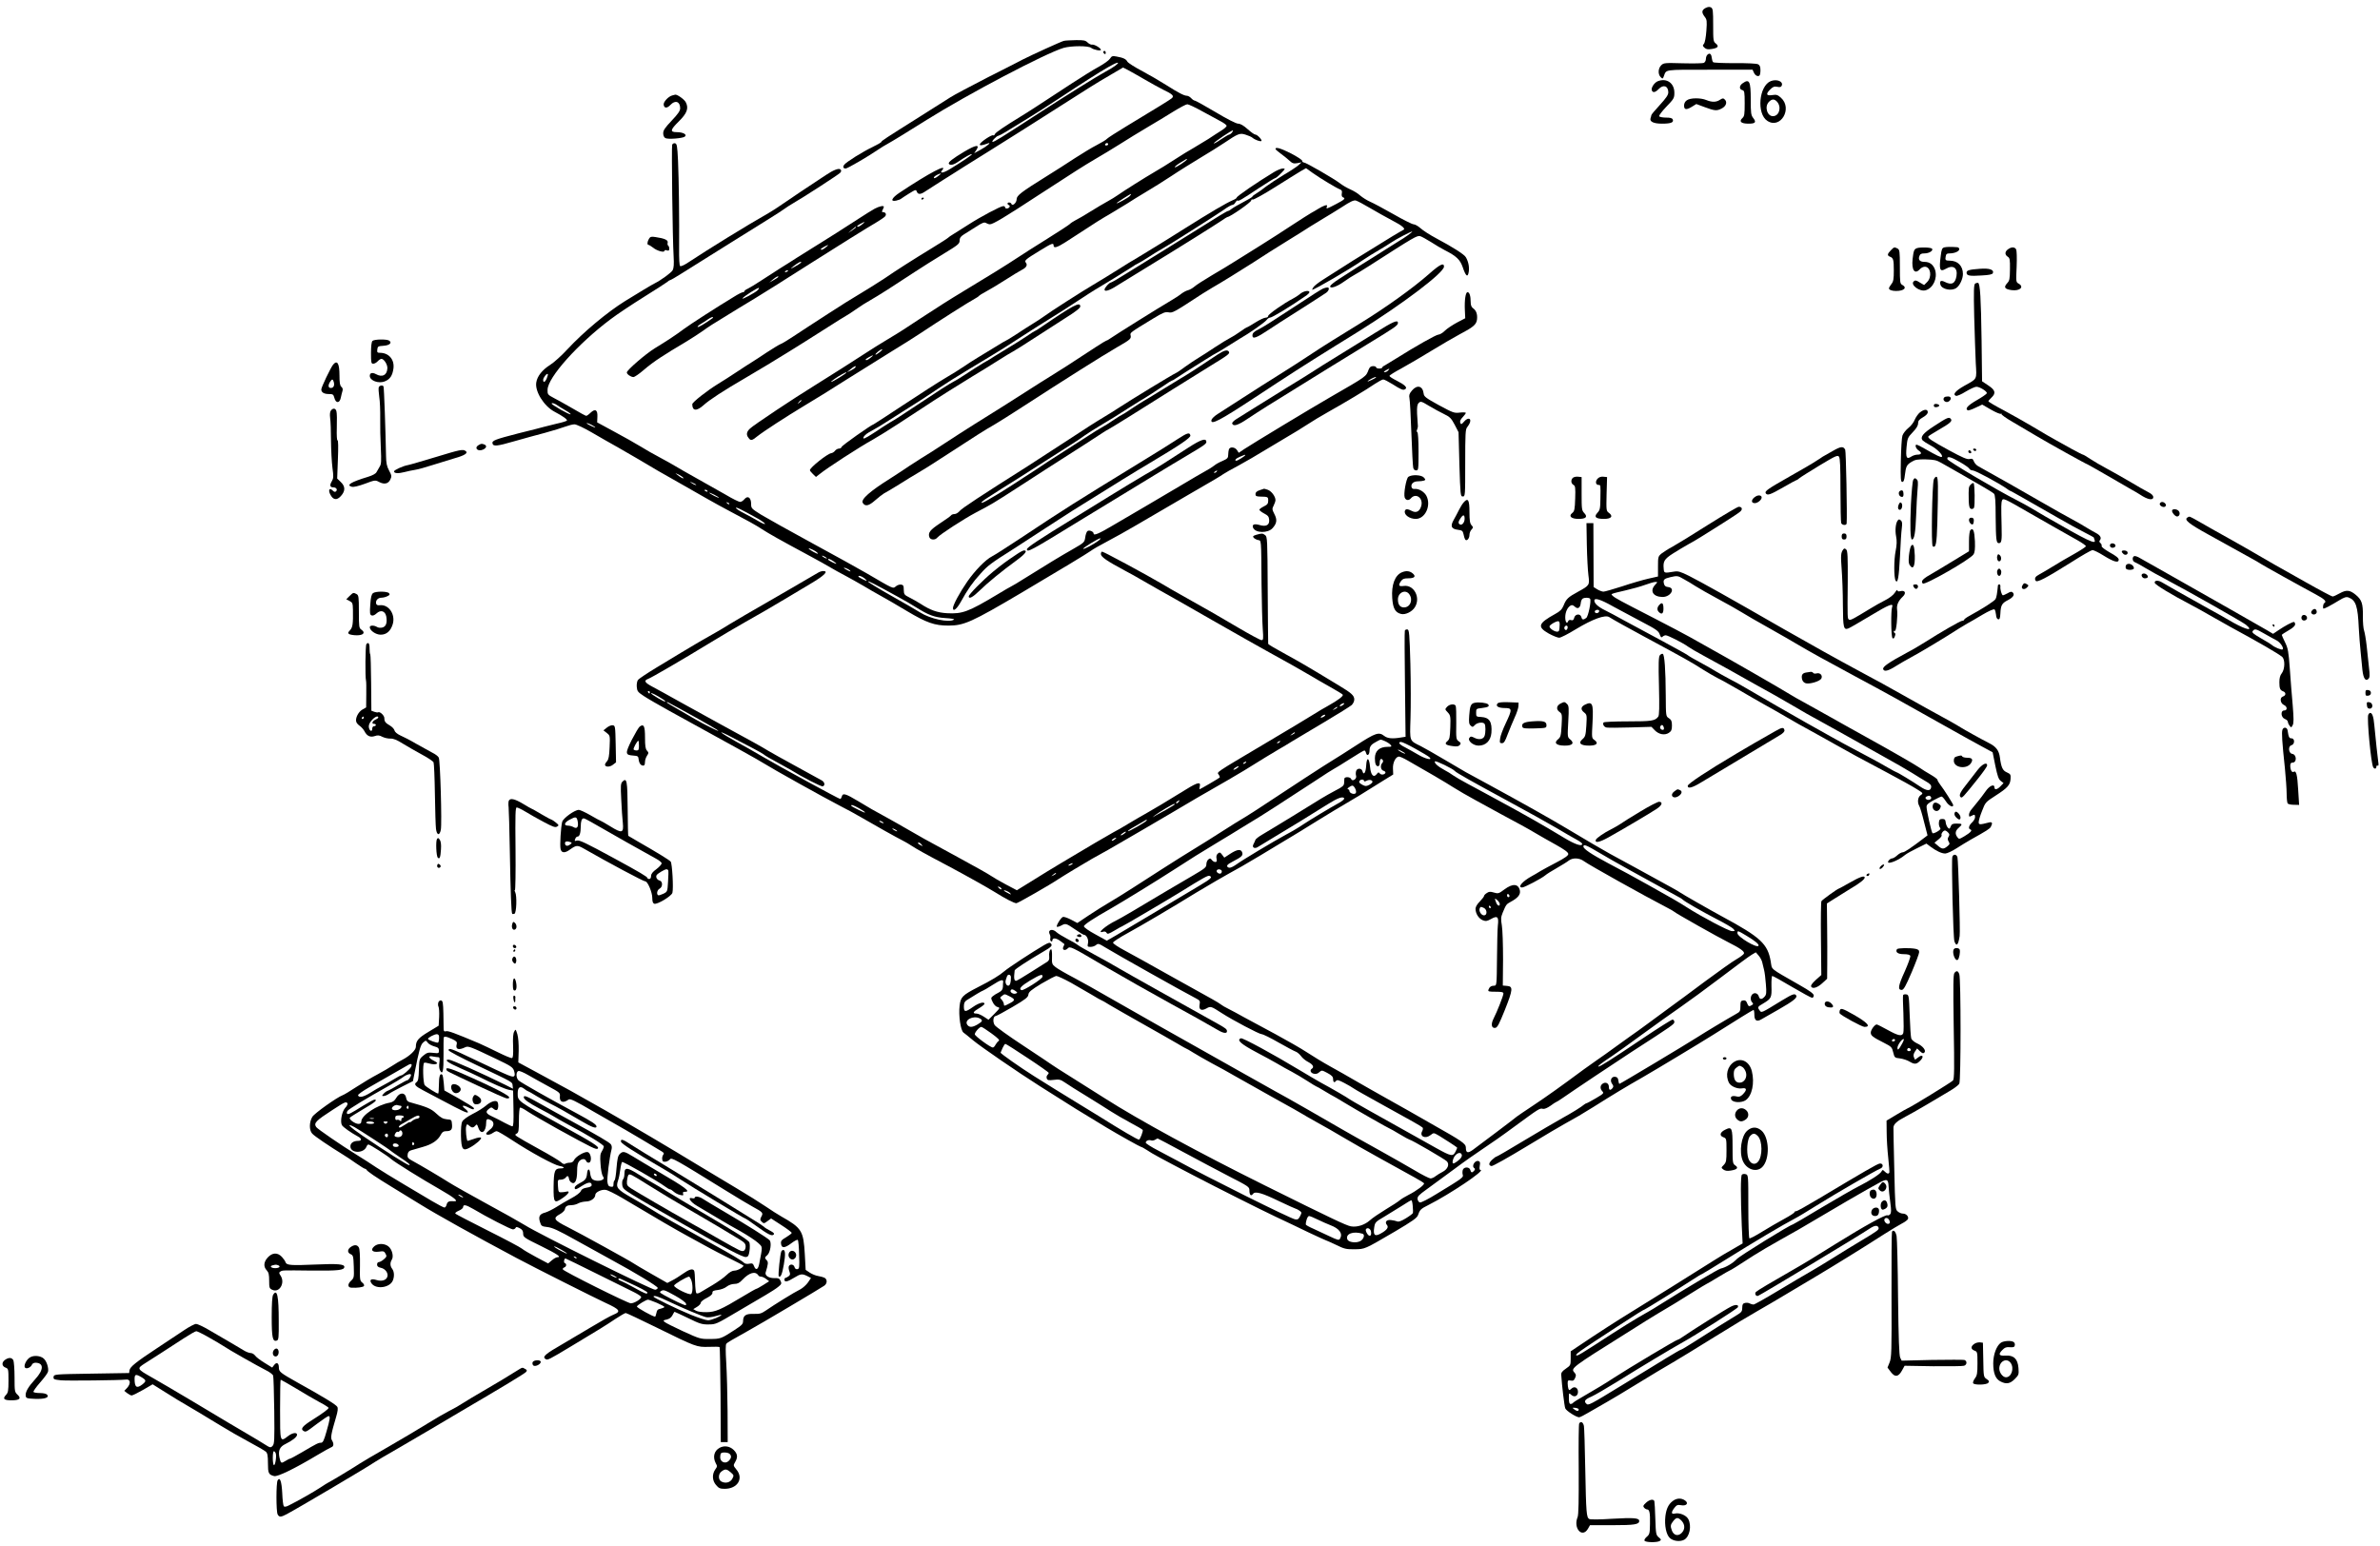 <?xml version="1.0" standalone="no"?>
<!DOCTYPE svg PUBLIC "-//W3C//DTD SVG 20010904//EN"
 "http://www.w3.org/TR/2001/REC-SVG-20010904/DTD/svg10.dtd">
<svg version="1.0" xmlns="http://www.w3.org/2000/svg"
 width="1963pt" height="1275pt" viewBox="0 0 1963 1275"
 preserveAspectRatio="xMidYMid meet">
<g transform="translate(0,1275) scale(0.1,-0.1)"
fill="#000000" stroke="none">
<path d="M14067 12684 c-32 -17 -34 -37 -7 -72 18 -23 20 -34 14 -116 -4 -54
-12 -97 -20 -107 -12 -14 -12 -18 5 -33 14 -13 28 -15 60 -10 51 8 61 22 33
45 -21 16 -22 26 -22 153 0 119 -2 136 -18 145 -12 6 -26 5 -45 -5z"/>
<path d="M8775 12413 c-20 -4 -265 -116 -340 -154 -22 -12 -153 -79 -292 -149
-138 -71 -276 -144 -305 -163 -29 -19 -141 -90 -248 -157 -294 -185 -320 -202
-320 -210 0 -4 -33 -23 -72 -42 -84 -40 -218 -124 -235 -147 -13 -18 -8 -31
12 -31 15 0 183 98 265 154 25 17 62 40 83 51 22 11 166 99 320 196 342 214
979 549 1129 594 63 18 206 19 228 0 19 -15 80 -28 80 -16 0 14 -53 46 -72 43
-9 -2 -26 6 -37 17 -18 18 -33 21 -98 20 -43 -1 -87 -3 -98 -6z"/>
<path d="M9100 12321 c0 -6 5 -13 10 -16 6 -3 10 1 10 9 0 9 -4 16 -10 16 -5
0 -10 -4 -10 -9z"/>
<path d="M14082 12298 c-7 -7 -12 -22 -12 -35 0 -12 -7 -26 -16 -31 -8 -5 -86
-6 -173 -4 -151 4 -159 4 -180 -17 -25 -25 -28 -73 -4 -97 16 -16 18 -15 26 7
22 58 -5 54 378 54 l354 0 10 -22 c10 -24 31 -37 46 -27 5 3 9 23 9 44 0 29
-5 42 -20 50 -12 6 -88 10 -191 9 -94 0 -175 3 -179 8 -5 4 -10 21 -12 37 -3
33 -18 42 -36 24z"/>
<path d="M9155 12266 c-9 -14 -51 -44 -93 -67 -43 -23 -142 -85 -222 -137
-279 -183 -365 -239 -420 -272 -137 -84 -209 -133 -214 -146 -3 -9 -10 -13
-15 -10 -11 7 -103 -54 -109 -73 -5 -14 17 -12 65 6 36 14 -5 -23 -59 -52
l-53 -29 18 27 c31 48 -4 43 -100 -14 -97 -58 -135 -88 -127 -100 10 -16 41
-9 80 19 54 37 104 65 110 60 4 -5 -78 -60 -185 -125 -53 -32 -84 -35 -60 -7
49 59 -104 -21 -351 -185 -65 -43 -81 -77 -29 -66 18 4 37 11 43 17 6 5 36 24
66 43 52 32 55 33 62 14 9 -24 31 -24 66 0 15 10 79 51 142 91 63 40 147 92
185 117 39 24 130 81 202 126 112 69 377 237 823 521 47 30 130 80 184 111
l99 58 41 -21 c23 -12 84 -47 136 -77 52 -31 123 -69 156 -86 76 -36 91 -51
68 -70 -17 -14 -106 -69 -371 -229 -83 -50 -157 -98 -163 -105 -6 -8 -44 -31
-83 -51 -40 -20 -121 -70 -182 -109 -60 -40 -164 -106 -230 -147 -214 -133
-250 -161 -250 -192 0 -29 -35 -60 -43 -38 -4 14 -32 16 -32 3 0 -5 5 -11 12
-13 6 -2 8 -10 4 -16 -9 -15 -36 -16 -36 -2 0 6 -7 10 -15 10 -22 0 -189 -89
-288 -153 -45 -29 -100 -64 -122 -77 -22 -13 -42 -27 -45 -31 -3 -4 -65 -44
-139 -89 -138 -84 -294 -183 -391 -250 -46 -31 -156 -99 -313 -194 -18 -11
-84 -53 -147 -94 -63 -41 -137 -89 -165 -107 -27 -17 -85 -55 -128 -84 -43
-28 -88 -56 -101 -60 -12 -5 -63 -36 -112 -68 -49 -33 -103 -68 -121 -79 -17
-10 -72 -46 -122 -79 -49 -33 -120 -78 -156 -100 -92 -56 -215 -153 -215 -169
0 -57 36 -59 93 -8 45 42 173 125 332 217 55 32 141 83 190 113 50 30 128 78
175 107 47 28 174 109 283 178 109 70 201 127 203 127 2 0 34 21 70 46 36 26
93 62 126 80 60 34 186 114 366 233 53 35 158 101 232 146 123 75 135 84 135
111 0 21 8 33 33 49 17 11 62 39 100 63 54 35 70 41 84 33 10 -6 24 -11 33
-11 25 0 122 58 398 239 309 201 372 241 472 300 50 29 140 83 200 121 61 39
164 102 230 141 66 39 163 97 215 130 52 32 103 59 113 59 10 0 66 -26 125
-59 59 -32 127 -69 151 -82 25 -13 46 -29 48 -35 2 -7 -17 -25 -42 -40 -25
-16 -74 -47 -108 -70 -35 -22 -90 -55 -122 -74 -33 -18 -103 -61 -155 -95 -52
-34 -129 -82 -170 -105 -74 -43 -249 -153 -303 -191 -15 -11 -51 -33 -80 -49
-28 -15 -92 -53 -142 -84 -49 -31 -106 -64 -125 -73 -19 -10 -39 -23 -45 -30
-5 -6 -89 -61 -185 -121 -96 -60 -210 -132 -253 -161 -75 -50 -239 -152 -437
-271 -52 -31 -129 -79 -170 -105 -99 -63 -298 -193 -332 -216 -15 -10 -73 -46
-130 -80 -57 -34 -135 -83 -173 -108 -106 -69 -285 -183 -425 -270 -177 -109
-501 -325 -533 -355 -30 -27 -34 -52 -13 -78 18 -25 28 -23 72 13 56 44 238
162 389 253 72 42 229 140 350 217 121 76 288 180 370 231 83 50 188 117 235
148 150 100 409 265 452 287 15 8 30 18 33 23 3 4 28 20 57 35 29 15 100 58
158 95 58 37 120 75 138 84 38 19 49 40 33 60 -14 17 -2 27 116 99 99 61 113
66 113 42 0 -25 29 -17 99 28 61 40 109 71 261 169 30 19 87 53 125 75 39 23
93 56 122 74 28 19 97 61 152 94 56 33 152 93 214 134 61 41 168 107 237 149
69 41 157 96 197 123 117 79 130 83 177 68 23 -7 48 -18 56 -25 21 -18 67 -34
74 -27 8 9 -34 53 -50 53 -8 0 -36 20 -64 45 -33 30 -60 45 -78 45 -16 0 -91
38 -186 95 -88 52 -165 95 -171 95 -7 0 -20 9 -30 20 -10 11 -26 20 -35 20
-23 0 -71 25 -167 86 -45 29 -134 81 -197 115 -64 33 -121 70 -127 80 -11 22
-34 33 -91 43 -32 6 -39 4 -53 -18z m45 -57 c-14 -11 -50 -33 -80 -49 -56 -29
-335 -203 -560 -349 -311 -202 -358 -231 -373 -231 -14 0 33 50 47 50 6 1 34
15 63 33 28 18 98 60 155 95 100 61 151 94 275 175 186 123 347 226 413 263
74 43 107 50 60 13z m960 -554 c-7 -8 -17 -15 -22 -15 -5 0 -36 -19 -70 -41
-33 -23 -59 -37 -57 -31 5 12 152 111 158 106 2 -2 -2 -10 -9 -19z m-1020 -95
c0 -5 -7 -10 -16 -10 -8 0 -12 5 -9 10 3 6 10 10 16 10 5 0 9 -4 9 -10z m650
-124 c0 -9 -85 -66 -99 -66 -8 0 9 16 39 35 58 36 60 37 60 31z m-2049 -136
c-25 -21 -46 -27 -36 -9 6 9 41 27 55 28 3 0 -6 -9 -19 -19z m1578 -166 c-13
-15 -109 -68 -109 -60 0 5 111 76 118 76 3 0 -1 -7 -9 -16z m-2064 -1289 c-16
-13 -31 -22 -34 -20 -5 6 41 44 54 44 6 0 -3 -11 -20 -24z m-74 -45 c-22 -19
-41 -26 -41 -15 0 5 51 34 60 34 3 0 -6 -9 -19 -19z m-126 -80 c-3 -6 -21 -17
-38 -26 l-32 -15 30 25 c30 26 51 34 40 16z m-75 -44 c0 -7 -113 -76 -124 -76
-10 0 48 41 91 64 32 17 33 18 33 12z m-370 -230 c0 -2 -8 -10 -17 -17 -16
-13 -17 -12 -4 4 13 16 21 21 21 13z"/>
<path d="M13673 12080 c-28 -11 -57 -55 -49 -75 8 -22 29 -18 56 10 39 41 80
27 80 -27 0 -21 -18 -47 -70 -104 -38 -41 -70 -79 -70 -84 0 -4 -3 -15 -6 -23
-11 -30 24 -47 94 -47 74 0 98 10 89 34 -5 12 -20 16 -56 16 -27 0 -53 5 -56
11 -4 6 23 41 59 79 62 64 66 71 66 115 0 80 -64 124 -137 95z"/>
<path d="M14605 12081 c-98 -40 -118 -270 -28 -328 108 -71 211 102 112 191
-27 24 -37 27 -70 22 -50 -8 -57 7 -21 44 25 25 36 29 61 24 24 -5 32 -2 37
11 13 34 -42 55 -91 36z m49 -167 c41 -41 25 -116 -26 -122 -51 -6 -78 78 -38
118 24 24 43 25 64 4z"/>
<path d="M14373 12063 c-28 -19 -30 -49 -3 -56 18 -5 20 -14 20 -110 0 -91 -2
-106 -20 -122 -29 -27 -9 -45 51 -45 57 0 67 11 40 46 -19 24 -21 41 -21 153
0 151 -11 174 -67 134z"/>
<path d="M5545 11963 c-32 -8 -75 -54 -71 -77 4 -30 28 -31 56 -1 39 42 80 28
80 -28 0 -21 -17 -46 -70 -102 -55 -58 -70 -80 -70 -104 0 -19 7 -34 18 -40
22 -12 142 -2 160 12 22 17 -14 37 -65 37 -59 0 -56 18 16 89 68 67 83 109 57
158 -12 24 -73 67 -88 62 -1 -1 -12 -3 -23 -6z"/>
<path d="M13913 11923 c-15 -10 -23 -26 -23 -44 0 -35 19 -38 67 -8 l34 21 70
-26 c81 -30 99 -32 139 -11 36 18 48 52 27 73 -14 14 -18 13 -41 -1 -31 -21
-66 -21 -113 -2 -46 19 -131 19 -160 -2z"/>
<path d="M5544 11556 c-6 -17 3 -777 12 -921 4 -64 1 -97 -8 -114 -11 -20 -96
-82 -148 -108 -18 -8 -147 -86 -244 -146 -148 -92 -344 -256 -476 -398 -47
-51 -111 -109 -143 -129 -65 -41 -106 -93 -114 -145 -12 -73 63 -194 149 -240
72 -38 109 -65 104 -74 -3 -4 -40 -16 -83 -25 -43 -10 -91 -22 -108 -27 -16
-5 -110 -29 -208 -53 -194 -50 -220 -60 -215 -83 5 -27 37 -24 178 17 74 21
189 53 255 70 65 18 141 41 167 51 27 10 61 19 76 19 16 0 76 -28 143 -67 62
-36 161 -93 219 -125 58 -33 132 -76 166 -96 96 -58 200 -119 384 -222 36 -21
112 -64 170 -97 58 -33 148 -83 200 -110 155 -82 212 -113 265 -148 54 -35
149 -89 380 -213 77 -41 160 -88 185 -103 25 -15 79 -45 121 -67 41 -22 109
-60 150 -84 41 -25 106 -62 144 -83 39 -21 135 -77 215 -125 163 -97 228 -120
343 -120 128 0 192 29 597 268 328 194 543 324 575 347 17 13 77 48 135 78 58
30 168 92 245 137 135 79 218 128 418 244 239 138 272 158 296 175 14 10 71
42 126 71 55 30 159 90 230 134 72 43 156 94 189 113 32 18 95 57 140 86 44
29 128 80 186 112 127 71 311 181 382 230 29 19 59 35 67 35 8 0 41 -17 75
-38 74 -47 89 -53 106 -42 21 13 -3 36 -72 71 -32 16 -58 33 -58 38 0 6 44 33
98 62 53 29 167 96 252 148 85 52 189 112 230 134 111 58 137 80 142 121 5 43
-6 75 -32 93 -14 10 -20 26 -20 51 0 51 -10 82 -26 82 -16 0 -26 -64 -22 -150
l3 -65 -67 -35 c-37 -20 -83 -50 -101 -68 -18 -18 -42 -32 -53 -32 -18 0 -190
-97 -352 -199 -40 -25 -82 -50 -92 -56 -11 -5 -20 -13 -20 -17 0 -5 -11 -8
-25 -8 -14 0 -25 5 -25 10 0 6 -11 10 -25 10 -18 0 -28 -8 -36 -27 -24 -62 -9
-51 -324 -233 -161 -93 -631 -377 -704 -425 l-44 -30 -15 23 c-17 25 -57 29
-66 6 -3 -9 -6 -29 -6 -45 0 -26 -6 -33 -47 -51 -27 -11 -57 -28 -68 -38 -11
-9 -45 -31 -75 -47 -30 -17 -116 -66 -190 -111 -74 -44 -209 -124 -300 -177
-91 -53 -214 -125 -275 -161 -113 -67 -155 -84 -155 -65 0 16 -34 31 -50 21
-7 -4 -16 -28 -19 -51 -6 -42 -7 -44 -103 -99 -97 -55 -216 -127 -398 -241
-52 -33 -102 -63 -110 -66 -8 -4 -60 -33 -115 -67 -239 -143 -287 -161 -415
-154 -80 5 -137 25 -218 78 -26 16 -67 40 -92 52 -42 21 -45 26 -46 63 0 34
-4 41 -23 43 -12 2 -32 -5 -43 -15 -23 -20 -16 -23 -238 107 -63 37 -266 149
-450 249 -184 100 -373 206 -420 234 -83 52 -85 54 -85 91 0 52 -28 71 -55 39
-10 -13 -26 -23 -36 -23 -10 0 -63 26 -118 59 -56 32 -164 93 -241 136 -77 43
-156 88 -175 100 -19 12 -75 43 -125 70 -49 26 -124 68 -165 94 -41 25 -138
80 -215 121 l-140 76 2 46 c3 58 -18 70 -57 33 -14 -14 -30 -25 -35 -25 -5 0
-54 26 -109 59 -56 32 -126 72 -156 87 -53 28 -55 31 -54 69 1 101 251 380
519 581 55 42 179 124 275 184 96 60 183 116 193 124 9 9 20 15 23 15 3 -1 47
24 97 56 51 32 129 81 174 109 45 28 148 93 230 144 81 51 213 133 292 182 79
49 150 95 158 102 9 7 35 24 59 38 91 52 382 241 394 255 10 12 10 19 2 27
-13 13 -58 -4 -122 -47 -141 -92 -305 -203 -360 -241 -36 -25 -85 -57 -110
-71 -188 -107 -488 -292 -667 -410 -28 -19 -57 -32 -63 -28 -7 4 -10 56 -9
153 2 222 -2 560 -9 717 -6 122 -9 140 -25 143 -9 2 -20 -3 -23 -12z m5906
-1861 c-7 -8 -20 -15 -29 -15 -11 1 -8 5 9 15 32 18 35 18 20 0z m-6940 -65
c-14 -33 -30 -40 -30 -13 0 18 30 56 38 48 3 -2 -1 -18 -8 -35z m6839 6 c-10
-9 -69 -36 -69 -32 0 7 52 35 64 36 5 0 7 -2 5 -4z m-6749 -231 c8 -6 37 -24
63 -39 27 -15 46 -30 43 -33 -7 -7 -156 78 -156 88 0 10 29 0 50 -16z m280
-160 c17 -9 30 -18 30 -21 0 -4 -59 23 -69 32 -10 9 13 3 39 -11z m5390 -250
c0 -6 -62 -45 -72 -45 -21 0 -4 20 30 33 44 19 42 18 42 12z m-235 -135 c-3
-5 -12 -10 -18 -10 -7 0 -6 4 3 10 19 12 23 12 15 0z m-4399 -51 c8 -13 -21 1
-51 26 -19 15 -18 15 12 1 17 -9 35 -21 39 -27z m103 -55 c14 -12 -19 -1 -35
12 -18 14 -18 14 6 3 14 -6 27 -13 29 -15z m96 -54 c3 -6 -1 -7 -9 -4 -18 7
-21 14 -7 14 6 0 13 -4 16 -10z m95 -55 c0 -3 -18 4 -40 15 -22 11 -40 23 -40
25 0 3 18 -4 40 -15 22 -11 40 -23 40 -25z m85 -53 c-3 -3 -11 0 -18 7 -9 10
-8 11 6 5 10 -3 15 -9 12 -12z m238 -121 c31 -18 57 -37 57 -42 0 -5 -24 4
-52 21 -29 17 -83 47 -120 66 -38 19 -68 39 -68 44 0 10 35 -7 183 -89z m2807
-181 c-37 -28 -121 -73 -126 -67 -6 6 126 87 141 87 6 0 -1 -9 -15 -20z
m-2332 -88 c12 -8 20 -17 18 -19 -5 -5 -76 35 -76 43 0 5 32 -8 58 -24z m92
-58 c0 -2 -9 0 -20 6 -11 6 -20 13 -20 16 0 2 9 0 20 -6 11 -6 20 -13 20 -16z
m55 -24 c17 -11 26 -20 22 -20 -11 0 -67 29 -67 35 0 10 16 4 45 -15z m136
-76 c8 -10 3 -10 -20 2 -17 9 -31 17 -31 19 0 8 40 -9 51 -21z m119 -64 c14
-11 21 -20 17 -20 -11 0 -67 29 -67 35 0 11 27 3 50 -15z m275 -152 c55 -30
123 -69 150 -87 104 -65 152 -83 242 -89 51 -3 79 -8 71 -13 -41 -27 -197 7
-278 59 -25 16 -132 78 -237 137 -106 60 -193 113 -193 118 0 8 43 -14 245
-125z"/>
<path d="M10520 11522 c0 -5 19 -21 42 -38 22 -16 55 -42 71 -57 25 -24 36
-28 66 -23 l36 7 -27 -25 c-15 -13 -69 -49 -121 -79 -51 -31 -115 -73 -143
-94 -27 -22 -64 -48 -81 -58 -18 -11 -33 -22 -33 -26 0 -4 -33 -24 -72 -44
-40 -21 -84 -46 -97 -56 -13 -11 -27 -19 -32 -19 -8 0 -99 -55 -244 -147 -44
-28 -165 -103 -270 -168 -104 -64 -247 -153 -317 -196 -69 -44 -130 -79 -135
-79 -14 0 -53 -44 -53 -59 0 -20 43 -6 103 33 29 18 147 91 262 161 243 148
541 335 602 376 23 16 43 29 46 29 22 0 197 122 197 137 0 7 6 10 13 7 7 -2
90 43 183 102 93 59 189 118 212 132 l44 25 57 -41 c64 -45 195 -124 225 -135
13 -5 17 -14 13 -33 -3 -16 1 -28 9 -31 25 -9 15 -19 -56 -56 -80 -42 -84 -43
-76 -21 5 12 1 14 -17 9 -12 -4 -35 -15 -52 -26 -16 -10 -43 -26 -60 -35 -16
-9 -88 -55 -160 -102 -71 -47 -188 -122 -260 -167 -71 -44 -164 -102 -205
-128 -41 -26 -129 -80 -195 -118 -66 -39 -131 -81 -145 -94 -14 -12 -37 -25
-52 -29 -14 -3 -39 -17 -55 -29 -15 -13 -62 -43 -103 -67 -74 -43 -430 -265
-482 -301 -15 -11 -30 -19 -34 -19 -3 0 -43 -24 -87 -53 -188 -124 -316 -206
-382 -246 -38 -23 -109 -68 -157 -99 -48 -31 -149 -95 -223 -142 -75 -47 -184
-115 -243 -152 -59 -37 -168 -107 -241 -155 -74 -49 -161 -104 -193 -123 -31
-19 -74 -47 -95 -61 -54 -36 -121 -81 -158 -104 -169 -106 -247 -174 -229
-203 20 -32 50 -25 103 22 28 25 61 50 73 57 13 6 68 39 123 73 55 35 129 80
165 101 36 21 115 70 175 110 107 70 129 84 305 197 47 30 112 70 145 88 33
19 134 83 225 142 352 228 659 422 785 495 110 63 116 69 110 98 -5 21 -6 21
185 137 80 49 100 57 128 52 33 -6 39 -4 277 152 28 18 66 41 85 52 59 33 240
145 335 206 120 78 139 90 287 182 71 43 154 96 185 116 32 20 83 51 113 69
30 17 97 59 148 91 67 44 98 59 115 54 12 -3 65 -31 117 -62 52 -31 135 -77
184 -103 82 -42 114 -70 89 -78 -5 -2 -45 -26 -89 -52 -43 -27 -110 -68 -149
-92 -104 -63 -221 -136 -425 -267 -36 -23 -71 -50 -78 -62 -7 -11 -11 -20 -9
-20 19 0 307 168 417 244 36 24 94 61 130 81 36 21 83 50 105 65 41 28 159 90
172 90 9 0 -61 -51 -113 -81 -22 -13 -69 -43 -105 -66 -35 -23 -84 -54 -109
-69 -47 -28 -175 -109 -282 -179 -34 -22 -63 -46 -66 -53 -9 -27 50 -10 110
33 35 25 74 50 88 57 14 7 68 40 120 73 377 242 397 254 424 247 11 -3 51 -25
88 -48 36 -24 88 -54 115 -68 95 -48 126 -78 147 -139 26 -77 42 -89 50 -39 6
38 -2 82 -23 119 -11 23 -107 84 -246 158 -49 26 -107 63 -128 82 -20 18 -46
33 -58 33 -11 0 -87 38 -167 84 -81 46 -167 92 -193 103 -25 11 -61 34 -80 50
-18 17 -56 40 -82 51 -27 12 -65 34 -85 50 -49 38 -281 172 -298 172 -8 0 -14
6 -14 14 0 7 -41 34 -91 60 -85 43 -129 56 -129 38z"/>
<path d="M10505 11329 c-131 -79 -305 -198 -305 -209 0 -4 -12 -13 -27 -19
-57 -24 -193 -104 -399 -234 -104 -66 -258 -161 -352 -218 -101 -60 -124 -74
-227 -139 -49 -31 -130 -80 -180 -110 -92 -54 -360 -226 -405 -260 -14 -10
-52 -36 -85 -56 -33 -20 -97 -61 -142 -91 -45 -29 -84 -53 -87 -53 -2 0 -42
-23 -88 -52 -46 -28 -110 -67 -143 -87 -33 -20 -85 -53 -115 -74 -30 -21 -101
-65 -156 -97 -56 -33 -210 -132 -343 -220 -133 -88 -244 -160 -246 -160 -13 0
-261 -174 -263 -186 -2 -8 -12 -14 -22 -14 -10 0 -25 -8 -32 -17 -7 -10 -22
-20 -33 -21 -33 -6 -175 -119 -175 -140 0 -5 11 -19 25 -32 l25 -24 28 22 c62
51 334 227 443 287 39 22 131 79 203 126 313 205 364 238 424 275 177 110 251
156 292 180 25 15 81 50 125 78 44 28 93 58 109 66 16 8 93 57 170 107 78 51
196 127 264 170 83 52 122 82 122 95 0 42 -55 13 -327 -173 -23 -16 -44 -29
-47 -29 -3 0 -36 -21 -72 -46 -37 -25 -101 -65 -143 -90 -42 -25 -96 -58 -121
-74 -25 -17 -52 -33 -60 -37 -16 -7 -169 -104 -210 -132 -14 -10 -41 -26 -60
-36 -42 -22 -122 -73 -338 -217 -89 -59 -164 -108 -167 -108 -2 0 -40 -24 -84
-52 -121 -81 -153 -99 -159 -94 -7 8 16 34 43 49 71 39 99 56 185 111 52 34
127 81 165 105 39 24 86 55 105 67 215 144 236 157 537 338 100 60 125 76 298
188 55 36 150 96 210 133 61 37 162 102 225 144 63 41 124 81 135 87 51 29
288 175 314 193 16 12 37 24 47 28 11 5 51 29 90 54 39 26 85 54 103 63 44 23
443 276 514 325 31 23 64 41 72 41 8 0 19 9 25 21 7 11 14 18 17 15 8 -8 31 6
174 101 69 45 130 83 135 83 6 0 28 18 49 40 38 38 38 40 15 40 -14 0 -47 -14
-75 -31z"/>
<path d="M7600 11109 c0 -5 5 -7 10 -4 6 3 10 8 10 11 0 2 -4 4 -10 4 -5 0
-10 -5 -10 -11z"/>
<path d="M7215 11029 c-22 -12 -83 -50 -135 -84 -111 -72 -247 -159 -364 -231
-46 -28 -110 -69 -144 -90 -33 -22 -96 -61 -139 -88 -43 -27 -114 -73 -158
-102 -44 -29 -92 -58 -107 -65 -16 -7 -28 -16 -28 -21 0 -4 -6 -8 -12 -8 -7 0
-40 -16 -73 -37 -141 -85 -364 -229 -415 -267 -63 -47 -133 -94 -240 -159 -76
-47 -230 -180 -230 -199 0 -15 32 -37 54 -38 10 0 48 26 85 58 36 32 100 79
141 105 41 26 82 52 90 57 8 5 58 35 110 66 52 32 114 71 137 88 23 17 62 43
85 58 166 103 302 186 353 216 54 32 233 145 475 299 183 117 468 294 527 328
33 20 66 42 73 50 14 16 5 35 -16 35 -11 0 -12 4 -4 19 5 11 10 22 10 25 0 13
-37 5 -75 -15z m-104 -129 c-22 -19 -41 -26 -41 -15 0 5 51 34 60 34 3 0 -6
-9 -19 -19z m-51 -24 c0 -3 -15 -14 -32 -26 l-33 -22 30 26 c31 27 35 29 35
22z m-249 -166 c-22 -19 -41 -26 -41 -15 0 5 51 34 60 34 3 0 -6 -9 -19 -19z
m-206 -128 c-15 -14 -91 -56 -80 -45 22 22 68 53 78 53 7 0 7 -3 2 -8z m-105
-66 c0 -2 -7 -7 -16 -10 -8 -3 -12 -2 -9 4 6 10 25 14 25 6z m-80 -50 c0 -2
-17 -14 -37 -25 l-38 -21 30 25 c28 23 45 31 45 21z m-171 -110 c-22 -21 -133
-81 -125 -67 10 16 129 92 135 86 3 -3 -2 -11 -10 -19z m-370 -229 c-64 -46
-120 -79 -125 -74 -3 3 7 13 23 23 15 9 44 27 62 40 19 13 37 21 40 19 2 -3 2
-6 0 -8z"/>
<path d="M5353 10781 c-15 -24 -17 -51 -4 -51 5 0 22 -11 38 -23 31 -26 93
-43 93 -26 0 6 9 8 20 4 15 -5 20 -2 20 14 0 11 -4 22 -9 25 -5 3 -7 15 -4 25
5 21 -26 35 -102 46 -33 5 -42 3 -52 -14z"/>
<path d="M16038 10710 c-20 -5 -24 -15 -31 -70 -15 -116 -7 -136 42 -107 60
35 99 8 88 -60 -11 -63 -40 -77 -97 -48 -32 16 -45 7 -35 -24 12 -38 92 -54
131 -26 28 19 54 75 54 115 0 67 -43 110 -109 110 -35 0 -39 5 -33 35 3 20 10
25 33 25 40 0 79 17 79 35 0 8 -8 16 -17 16 -55 4 -84 3 -105 -1z"/>
<path d="M15595 10685 c-29 -29 -31 -43 -7 -52 28 -11 32 -24 32 -114 0 -71
-3 -91 -20 -112 -11 -14 -20 -30 -20 -35 0 -13 25 -22 58 -22 66 0 94 27 52
50 -19 10 -20 21 -20 150 0 127 -2 140 -19 150 -27 14 -29 13 -56 -15z"/>
<path d="M15810 10703 c-23 -9 -27 -21 -35 -89 -10 -92 18 -131 60 -84 10 11
28 20 41 20 48 0 61 -84 19 -126 l-25 -25 -36 21 c-27 18 -38 20 -49 10 -33
-28 49 -89 98 -74 61 18 98 97 78 166 -14 44 -44 68 -87 68 -39 0 -55 17 -43
48 6 17 16 22 42 22 38 0 73 22 63 38 -7 12 -98 15 -126 5z"/>
<path d="M16562 10694 c-27 -19 -28 -45 -3 -61 18 -11 20 -24 19 -104 -1 -81
-3 -94 -24 -116 -30 -33 -19 -48 38 -56 68 -9 106 27 57 54 -21 11 -22 16 -16
138 3 74 1 134 -4 144 -12 21 -38 22 -67 1z"/>
<path d="M11785 10489 c-127 -112 -355 -276 -565 -405 -69 -43 -172 -107 -230
-142 -58 -36 -150 -95 -205 -132 -55 -37 -163 -106 -240 -154 -77 -48 -211
-133 -297 -189 -86 -56 -179 -115 -205 -132 -26 -16 -49 -39 -51 -49 -9 -46
67 -6 359 186 288 190 397 260 662 425 73 45 159 99 192 119 368 230 705 485
705 535 0 35 -34 19 -125 -62z"/>
<path d="M16330 10533 c-88 -6 -110 -13 -110 -32 0 -25 24 -30 125 -23 62 3
88 9 92 19 11 29 -28 42 -107 36z"/>
<path d="M16291 10411 c-11 -7 -13 -54 -8 -272 4 -145 10 -318 13 -385 8 -139
15 -125 -96 -187 -72 -41 -97 -71 -67 -82 7 -3 44 12 80 35 37 22 76 40 88 40
28 0 91 -39 86 -54 -2 -6 -39 -32 -83 -57 -74 -43 -98 -69 -75 -83 5 -4 34 6
65 21 l55 26 71 -41 c40 -23 77 -39 84 -35 6 3 8 3 4 -2 -4 -4 39 -35 95 -67
56 -33 143 -84 193 -114 104 -62 414 -234 421 -234 2 0 74 -41 161 -91 86 -50
177 -103 202 -117 25 -13 56 -32 70 -41 64 -43 110 -51 110 -21 0 13 -14 27
-42 41 -22 11 -89 49 -147 84 -59 35 -145 83 -191 108 -47 25 -109 61 -139 81
-29 20 -57 36 -61 36 -4 0 -45 21 -91 46 -46 26 -102 57 -124 69 -54 30 -93
52 -210 122 -55 33 -157 90 -227 128 -71 37 -128 71 -128 75 0 4 11 17 25 30
39 37 33 62 -26 101 l-51 34 -4 335 c-5 352 -12 471 -29 477 -5 1 -16 -1 -24
-6z"/>
<path d="M10913 10370 c-13 -5 -101 -60 -195 -123 -232 -152 -297 -193 -338
-214 -38 -18 -50 -31 -50 -51 0 -31 34 -19 131 46 57 38 142 93 189 122 89 56
249 159 288 185 24 17 30 45 10 44 -7 0 -23 -4 -35 -9z"/>
<path d="M10723 10326 c-15 -13 -43 -31 -61 -40 -72 -37 -202 -128 -202 -142
0 -8 -9 -14 -21 -14 -12 0 -50 -18 -85 -40 -35 -22 -66 -40 -70 -40 -3 0 -27
-15 -53 -34 -25 -18 -64 -43 -86 -54 -22 -11 -77 -45 -121 -74 -45 -30 -105
-69 -135 -87 -30 -18 -81 -52 -114 -76 -33 -25 -67 -48 -75 -51 -33 -15 -368
-219 -475 -289 -27 -18 -81 -52 -120 -75 -78 -47 -114 -70 -362 -232 -95 -62
-214 -139 -265 -172 -383 -242 -546 -349 -563 -371 -12 -14 -30 -25 -42 -25
-12 0 -25 -5 -28 -10 -3 -6 -44 -35 -90 -65 -84 -56 -102 -78 -90 -115 8 -24
47 -27 65 -5 22 27 218 154 318 207 133 70 145 77 337 201 94 61 202 131 241
156 291 186 423 270 465 299 27 17 50 32 53 32 4 0 267 163 529 329 92 58 230
144 307 191 152 93 165 103 156 119 -12 19 -39 12 -91 -22 -184 -123 -239
-158 -310 -200 -44 -27 -123 -75 -175 -107 -52 -32 -108 -67 -125 -76 -16 -9
-62 -38 -102 -65 -40 -27 -74 -49 -77 -49 -3 0 -33 -19 -68 -42 -35 -24 -79
-52 -98 -62 -19 -10 -71 -42 -115 -71 -44 -29 -132 -85 -195 -125 -63 -40
-122 -78 -131 -84 -10 -6 -58 -38 -107 -71 -117 -77 -286 -186 -320 -205 -15
-9 -49 -28 -75 -44 -69 -41 -70 -24 -1 19 33 21 82 52 109 70 28 17 96 61 153
96 56 35 165 105 241 154 77 50 165 106 196 125 31 19 75 49 98 66 24 17 83
55 132 84 90 53 136 82 250 155 33 21 69 44 80 50 30 16 133 83 197 126 31 22
59 39 62 39 4 0 19 8 34 19 15 10 52 34 82 53 30 19 99 62 153 96 54 34 100
62 103 62 3 0 35 20 72 43 37 24 90 57 117 73 78 44 209 136 223 156 7 10 19
18 26 18 19 0 171 93 304 185 12 9 22 20 22 25 0 19 -49 10 -77 -14z"/>
<path d="M11344 10006 c-82 -51 -221 -137 -309 -191 -88 -54 -176 -109 -195
-122 -19 -13 -125 -79 -235 -146 -110 -68 -238 -147 -285 -177 -47 -29 -102
-64 -123 -77 -21 -13 -37 -30 -34 -36 8 -27 47 -15 123 36 43 29 119 78 167
108 92 57 294 182 500 310 67 42 217 134 332 204 225 137 245 151 245 172 0
28 -41 10 -186 -81z"/>
<path d="M3072 9938 c-8 -8 -12 -45 -12 -100 0 -79 2 -88 18 -88 11 0 27 9 37
20 10 11 24 20 31 20 21 0 51 -47 49 -78 -3 -57 -42 -77 -94 -48 -30 16 -51
11 -51 -14 0 -40 74 -67 125 -45 42 17 62 47 70 105 10 74 -38 130 -111 130
-22 0 -25 4 -22 28 3 25 7 27 51 30 50 3 74 25 46 43 -21 13 -123 11 -137 -3z"/>
<path d="M2748 9743 c-20 -24 -98 -187 -98 -205 0 -24 22 -38 62 -38 34 0 38
-3 46 -32 12 -47 44 -45 53 2 4 19 10 44 14 56 4 13 1 25 -9 33 -12 10 -16 33
-16 95 0 98 -18 129 -52 89z m5 -144 c8 -29 -2 -49 -24 -49 -22 0 -25 21 -7
50 16 26 24 25 31 -1z"/>
<path d="M3124 9556 c-3 -8 -1 -44 4 -79 6 -36 9 -116 8 -178 -1 -63 1 -172 5
-244 5 -110 4 -134 -10 -155 -9 -14 -20 -34 -26 -45 -6 -12 -33 -27 -70 -38
-141 -43 -184 -69 -133 -82 15 -4 56 6 108 25 82 31 86 31 116 15 43 -23 76
-16 93 19 13 27 12 34 -10 75 -19 35 -24 62 -25 121 -4 209 -16 566 -21 573
-7 12 -33 8 -39 -7z"/>
<path d="M11645 9528 c-21 -25 -25 -38 -20 -62 4 -17 11 -148 16 -291 5 -143
12 -270 15 -282 3 -15 12 -23 24 -23 19 0 20 7 20 154 0 93 -4 157 -10 161 -6
4 -7 13 -1 23 4 9 7 26 5 36 -1 11 -4 53 -6 93 -2 57 1 77 14 90 16 15 22 13
85 -25 37 -22 93 -53 123 -67 49 -24 60 -35 88 -88 l32 -62 7 -265 c8 -256 9
-265 28 -265 20 0 20 7 20 276 0 242 2 279 16 295 9 11 20 29 24 42 10 35 -20
39 -49 5 -22 -25 -25 -26 -32 -10 -4 13 2 27 20 46 14 15 26 31 26 35 0 5 -22
6 -49 3 -46 -6 -56 -2 -173 61 -111 61 -123 71 -126 97 -8 63 -54 74 -97 23z"/>
<path d="M16037 9473 c-23 -22 14 -53 39 -32 22 18 17 39 -9 39 -13 0 -27 -3
-30 -7z"/>
<path d="M15950 9405 c0 -11 7 -15 23 -13 12 2 22 8 22 13 0 6 -10 11 -22 13
-16 2 -23 -2 -23 -13z"/>
<path d="M2730 9365 c-8 -10 -11 -31 -7 -63 4 -26 7 -110 7 -187 1 -77 6 -178
12 -223 10 -74 9 -87 -6 -113 -19 -32 -14 -49 14 -49 23 0 36 -18 22 -32 -8
-8 -16 -6 -28 6 -26 26 -39 5 -20 -32 24 -47 54 -51 88 -13 37 41 37 79 -1
115 l-30 29 6 160 c4 95 3 158 -3 155 -5 -4 -8 40 -6 105 2 61 1 121 -3 134
-6 26 -27 30 -45 8z"/>
<path d="M15836 9349 c-15 -12 -34 -39 -43 -60 -8 -22 -32 -53 -53 -69 -21
-17 -43 -45 -49 -63 -6 -18 -11 -111 -13 -207 -3 -150 -1 -175 12 -175 11 0
17 16 21 55 9 74 15 86 56 111 29 18 48 21 116 20 68 -2 89 -6 127 -28 25 -14
63 -36 85 -48 22 -12 69 -40 105 -60 36 -21 103 -60 149 -86 46 -26 90 -54 97
-61 10 -10 14 -59 14 -190 2 -190 5 -218 26 -218 23 0 26 19 23 138 -4 171 -4
195 4 215 8 20 20 15 212 -96 143 -82 313 -179 410 -233 39 -22 70 -44 69 -49
0 -6 -45 -35 -100 -66 -54 -30 -135 -77 -179 -105 -44 -27 -92 -55 -107 -63
-31 -16 -40 -32 -28 -51 11 -17 79 18 293 152 86 55 165 100 175 101 10 0 52
-20 93 -46 84 -52 124 -63 124 -33 0 13 -22 31 -73 59 -42 24 -71 46 -68 53 3
7 -2 18 -10 25 -10 8 -11 15 -4 24 15 18 3 40 -33 59 -18 9 -52 29 -77 44 -25
16 -79 47 -120 69 -42 22 -150 83 -240 135 -139 81 -436 249 -533 302 -15 8
-32 27 -37 41 -8 21 -14 24 -35 19 -20 -5 -57 11 -168 71 -148 81 -180 102
-172 116 3 4 41 28 84 53 97 56 116 73 101 91 -15 18 -29 12 -139 -60 -91 -59
-116 -90 -93 -118 6 -6 35 -25 65 -41 52 -27 106 -81 93 -94 -7 -6 -38 8 -143
68 -66 37 -73 39 -73 21 0 -11 11 -28 25 -37 29 -19 24 -34 -11 -34 -14 0 -36
-7 -50 -16 -39 -26 -47 -8 -39 79 7 72 9 78 51 122 30 31 44 54 44 73 0 21 9
32 40 50 25 14 40 30 40 42 0 27 -30 26 -64 -1z m329 -410 c39 -22 74 -47 78
-55 4 -8 17 -14 27 -14 22 0 215 -104 282 -151 14 -11 28 -19 31 -19 4 0 127
-70 394 -223 73 -42 169 -95 213 -117 44 -22 80 -42 80 -44 0 -3 3 -11 6 -20
16 -42 -54 -9 -411 197 -38 22 -90 53 -115 68 -25 15 -76 43 -115 63 -166 84
-570 323 -573 339 -6 28 28 20 103 -24z"/>
<path d="M9714 9129 c-43 -29 -189 -120 -324 -202 -535 -328 -596 -366 -971
-615 -110 -73 -217 -141 -237 -151 -53 -27 -140 -116 -204 -208 -60 -86 -118
-193 -118 -218 0 -35 33 -7 67 55 54 98 96 158 162 230 58 65 83 84 273 204
51 33 170 110 263 171 94 61 190 123 215 139 397 248 509 317 645 398 247 147
337 208 333 226 -5 28 -24 23 -104 -29z"/>
<path d="M9800 9057 c-180 -117 -258 -167 -359 -224 -53 -31 -184 -110 -291
-176 -107 -66 -242 -149 -300 -185 -281 -172 -380 -238 -380 -252 0 -30 30
-14 435 235 89 55 493 301 609 371 26 16 96 58 155 94 59 36 130 78 157 94 97
57 124 76 124 90 0 36 -43 22 -150 -47z"/>
<path d="M3948 9079 c-41 -24 -7 -57 37 -37 28 13 33 33 9 42 -21 8 -26 7 -46
-5z"/>
<path d="M15114 9029 c-38 -21 -74 -42 -81 -46 -6 -5 -31 -21 -55 -36 -23 -16
-121 -73 -217 -127 -183 -104 -208 -121 -197 -139 13 -20 37 -12 143 49 57 33
107 60 110 60 4 0 14 7 23 15 9 8 84 55 166 105 135 81 150 88 162 73 9 -12
12 -84 12 -274 0 -142 3 -264 6 -273 7 -19 44 -22 45 -3 5 68 -5 596 -12 608
-16 30 -36 28 -105 -12z"/>
<path d="M16275 9040 c3 -5 10 -10 16 -10 5 0 9 5 9 10 0 6 -7 10 -16 10 -8 0
-12 -4 -9 -10z"/>
<path d="M3590 8979 c-107 -32 -208 -62 -225 -65 -41 -7 -115 -41 -115 -52 0
-17 35 -19 85 -6 28 7 68 16 90 19 22 3 87 21 145 40 58 18 140 43 182 56 83
23 113 44 87 60 -23 15 -45 10 -249 -52z"/>
<path d="M16236 9032 c-3 -6 -1 -14 5 -17 15 -10 25 3 12 16 -7 7 -13 7 -17 1z"/>
<path d="M11616 8817 c-18 -13 -41 -143 -30 -171 9 -24 34 -27 51 -6 41 47
102 3 86 -61 -12 -46 -41 -63 -77 -44 -35 18 -52 19 -58 3 -12 -32 36 -68 89
-68 78 0 129 110 88 190 -18 34 -63 61 -97 57 -15 -1 -23 4 -26 16 -6 27 17
47 53 47 19 0 41 3 50 6 14 6 14 8 -1 25 -20 23 -100 26 -128 6z"/>
<path d="M12972 8808 c-17 -17 -15 -45 5 -57 16 -8 18 -23 15 -113 -3 -91 -6
-105 -25 -120 -32 -25 -7 -48 52 -48 62 0 78 16 48 48 -21 22 -22 33 -22 160
l0 137 -30 3 c-17 2 -36 -3 -43 -10z"/>
<path d="M13176 8801 c-20 -22 -15 -51 9 -51 17 0 17 4 15 -115 -1 -80 -4 -93
-25 -115 -31 -34 -13 -50 55 -50 60 0 78 22 40 50 -22 16 -22 21 -19 156 l4
139 -31 3 c-20 2 -36 -4 -48 -17z"/>
<path d="M15950 8796 c-14 -38 -23 -543 -9 -552 26 -16 33 21 38 194 8 305 7
375 -6 379 -7 3 -17 -7 -23 -21z"/>
<path d="M15780 8791 c-6 -12 -14 -103 -19 -203 -8 -180 -5 -288 9 -288 19 0
29 59 34 195 3 83 8 182 12 220 5 57 4 73 -9 83 -13 11 -17 10 -27 -7z"/>
<path d="M16256 8755 c-20 -20 -20 -25 -18 -138 2 -43 6 -59 18 -64 9 -3 20 0
25 8 9 15 7 195 -3 204 -3 3 -13 -1 -22 -10z"/>
<path d="M10390 8707 c-24 -8 -35 -18 -35 -32 0 -17 7 -20 40 -21 63 -1 65 -2
65 -34 0 -24 -7 -33 -36 -47 -20 -10 -37 -22 -37 -28 1 -5 18 -19 39 -30 31
-16 40 -26 42 -52 4 -44 -25 -60 -81 -43 -42 12 -62 4 -52 -22 18 -46 124 -48
162 -3 35 39 38 69 14 115 -19 38 -20 43 -6 70 8 16 15 36 15 45 0 30 -33 74
-63 85 -17 5 -30 10 -31 9 -1 0 -17 -5 -36 -12z"/>
<path d="M15671 8701 c-18 -11 -10 -45 12 -49 12 -3 17 3 17 22 0 29 -10 38
-29 27z"/>
<path d="M14484 8657 c-40 -22 -46 -57 -11 -57 24 0 57 27 57 47 0 17 -24 22
-46 10z"/>
<path d="M12073 8607 c-11 -12 -28 -40 -39 -62 -11 -22 -30 -59 -44 -83 -30
-53 -20 -75 36 -82 33 -4 39 -9 45 -36 3 -17 9 -36 13 -43 12 -19 36 6 36 37
0 14 7 34 17 44 15 17 15 19 0 36 -13 14 -17 39 -17 109 0 100 -12 120 -47 80z
m7 -136 c0 -31 -22 -57 -40 -46 -14 9 -13 22 6 50 22 33 34 32 34 -4z"/>
<path d="M15663 8594 c-13 -27 -10 -49 7 -49 18 0 26 43 12 57 -7 7 -13 4 -19
-8z"/>
<path d="M17815 8599 c-11 -16 27 -40 43 -27 9 8 9 14 1 24 -14 17 -35 18 -44
3z"/>
<path d="M14089 8422 c-129 -82 -261 -163 -294 -181 -33 -17 -73 -43 -90 -56
-29 -24 -30 -28 -30 -107 l0 -83 -80 -18 c-44 -10 -141 -38 -215 -63 -75 -24
-144 -44 -155 -44 -11 0 -34 9 -51 19 l-30 19 -1 263 -1 264 -28 0 -29 0 3
-180 c2 -99 8 -211 13 -249 11 -83 10 -84 -86 -137 -83 -45 -97 -59 -119 -114
-13 -31 -28 -47 -69 -69 -141 -78 -150 -106 -54 -161 35 -19 74 -35 87 -35 13
0 74 31 137 70 138 83 242 122 276 100 38 -24 148 -85 287 -160 332 -179 390
-211 483 -271 40 -25 95 -57 122 -71 28 -13 104 -56 170 -94 66 -39 161 -93
210 -121 50 -27 135 -76 190 -108 55 -33 143 -82 195 -110 52 -29 147 -81 210
-117 126 -71 180 -101 435 -236 94 -50 197 -107 230 -128 58 -36 59 -37 37
-52 -24 -16 -30 -59 -12 -90 6 -9 24 -68 39 -130 l29 -112 -26 -20 c-114 -87
-164 -120 -179 -120 -10 0 -30 -11 -45 -25 -15 -14 -34 -25 -41 -25 -8 0 -20
-7 -27 -15 -38 -46 70 -10 135 45 11 9 55 34 97 54 l77 38 33 -25 c48 -36 93
-57 122 -57 14 0 56 19 93 43 38 24 88 55 113 69 138 77 161 92 170 108 17 32
12 43 -16 36 -77 -20 -84 -19 -84 3 0 12 12 54 28 93 27 70 28 72 112 126 98
63 120 87 123 139 2 34 -1 39 -30 52 -35 15 -47 40 -58 123 -7 57 -32 90 -88
118 -58 29 -207 112 -237 131 -35 22 -94 56 -280 157 -36 20 -126 70 -200 112
-74 43 -243 135 -374 205 -131 70 -404 222 -605 337 -464 267 -674 384 -780
438 -73 36 -90 41 -125 35 -80 -13 -81 -13 -84 24 -6 61 5 80 77 126 37 24 95
58 127 76 32 18 82 46 109 64 28 17 106 67 175 110 69 43 133 86 144 96 21 19
14 39 -13 39 -10 0 -123 -67 -252 -148z m-201 -449 c26 -14 70 -40 97 -58 28
-18 111 -65 185 -105 74 -40 162 -89 195 -110 33 -21 134 -79 225 -130 91 -51
202 -115 247 -142 104 -61 216 -123 463 -256 259 -139 384 -208 765 -423 110
-62 238 -133 285 -158 l85 -46 22 -110 c18 -86 27 -113 45 -126 l23 -18 -24
-25 c-27 -29 -51 -34 -51 -11 0 32 -41 15 -73 -32 -17 -25 -48 -65 -67 -88
-19 -23 -43 -52 -52 -64 -10 -12 -18 -30 -18 -41 0 -17 3 -19 19 -10 27 14 31
13 31 -10 0 -12 -11 -31 -25 -44 -27 -25 -33 -52 -13 -58 18 -6 1 -25 -49 -55
-44 -26 -46 -26 -59 -8 -21 28 -17 53 11 77 34 30 32 35 -16 35 -34 0 -42 -4
-50 -24 -8 -21 -11 -22 -23 -10 -8 8 -16 27 -18 43 -2 23 -8 29 -28 29 -20 0
-26 -6 -28 -28 -2 -16 2 -35 8 -42 9 -11 5 -18 -21 -34 -19 -11 -36 -17 -40
-13 -9 9 -49 187 -49 217 0 18 13 30 57 54 31 17 61 31 67 31 6 0 22 -18 36
-40 22 -35 60 -55 60 -31 0 9 -75 128 -110 173 -11 14 -20 31 -20 36 0 6 -26
25 -57 43 -32 18 -71 43 -88 55 -34 24 -240 143 -456 262 -79 44 -213 118
-297 166 -85 48 -179 100 -210 117 -31 16 -79 44 -107 61 -79 49 -496 289
-675 388 -47 26 -116 65 -155 87 -38 22 -173 92 -298 157 -273 140 -318 164
-336 182 -17 16 -23 14 109 45 52 12 124 32 159 45 35 13 73 24 84 24 20 0 20
0 -1 -23 -47 -50 -19 -99 59 -101 69 -1 112 75 47 82 -20 2 -30 10 -34 28 -8
32 1 41 51 53 60 14 63 13 113 -16z m-773 -162 c11 -18 -15 -146 -32 -158 -24
-18 -34 -16 -40 7 -8 31 -51 27 -59 -5 -5 -19 -11 -24 -25 -20 -12 4 -21 1
-25 -9 -10 -26 -24 -7 -24 32 0 42 17 80 42 96 13 8 22 6 37 -8 25 -23 45 -10
49 30 1 15 8 31 15 36 17 11 55 10 62 -1z m193 -65 c54 -29 158 -85 234 -125
117 -61 138 -76 147 -103 9 -25 14 -29 23 -20 7 7 19 12 27 12 18 0 146 -65
186 -95 17 -12 71 -44 120 -70 50 -27 146 -80 215 -118 69 -39 163 -92 210
-118 133 -73 218 -121 315 -178 95 -56 128 -75 240 -136 39 -21 120 -66 180
-100 61 -34 198 -111 305 -171 107 -59 224 -126 260 -149 36 -23 87 -54 113
-69 37 -21 47 -32 45 -49 -5 -34 -36 -32 -92 6 -59 40 -186 117 -193 117 -2 0
-35 17 -71 38 -37 22 -107 61 -157 87 -207 110 -244 130 -315 170 -41 23 -133
75 -205 115 -117 66 -347 198 -495 285 -30 18 -89 51 -132 73 -42 22 -93 51
-115 64 -21 14 -78 46 -128 73 -49 26 -97 54 -105 61 -8 7 -103 59 -210 117
-107 57 -247 133 -310 167 -63 35 -136 74 -163 87 -55 27 -87 56 -87 79 0 26
50 11 158 -50z m-118 -35 c0 -14 -18 -23 -30 -16 -6 4 -8 11 -5 16 8 12 35 12
35 0z m-326 -114 c-2 -51 -4 -57 -22 -57 -22 0 -62 27 -62 43 0 13 59 47 75
43 6 -2 10 -15 9 -29z m66 -21 c0 -8 -4 -17 -9 -21 -12 -7 -24 12 -16 25 9 15
25 12 25 -4z m2998 -1404 c5 -17 -27 -27 -41 -13 -9 9 -8 14 3 21 18 11 32 8
38 -8z m139 -288 c13 -13 14 -20 5 -35 -10 -15 -9 -24 0 -40 11 -18 10 -23
-11 -40 -31 -25 -44 -24 -78 6 l-28 24 33 27 c18 14 30 30 26 35 -6 11 13 39
28 39 5 0 17 -7 25 -16z"/>
<path d="M13686 7761 c-19 -21 -21 -42 -4 -59 24 -24 38 -13 38 27 0 47 -11
57 -34 32z"/>
<path d="M14897 7203 c-32 -5 -42 -22 -33 -58 4 -15 16 -27 31 -31 34 -8 115
17 127 39 13 25 -9 50 -38 43 -13 -4 -26 -2 -29 4 -3 5 -12 9 -18 9 -7 -1 -25
-4 -40 -6z"/>
<path d="M16140 6511 c-19 -5 -25 -13 -25 -36 0 -58 106 -73 141 -20 20 31 11
45 -31 45 -19 0 -37 5 -40 10 -7 11 -9 11 -45 1z"/>
<path d="M16310 6398 c-22 -29 -59 -77 -82 -106 -59 -73 -73 -101 -58 -116 13
-12 18 -6 149 158 39 49 71 95 71 102 0 32 -41 12 -80 -38z"/>
<path d="M15944 6116 c-18 -46 34 -78 57 -35 10 19 9 25 -7 36 -23 17 -43 17
-50 -1z"/>
<path d="M16127 6053 c-12 -11 -8 -31 9 -47 21 -21 34 -20 34 2 0 21 -33 56
-43 45z"/>
<path d="M17916 8542 c-8 -13 23 -52 40 -52 20 0 29 27 14 45 -13 16 -46 20
-54 7z"/>
<path d="M18041 8481 c-29 -18 13 -52 179 -143 356 -197 414 -229 424 -237 12
-9 322 -182 453 -252 78 -42 96 -60 73 -74 -10 -6 -14 -45 -5 -45 9 0 66 30
126 67 45 27 60 32 80 25 60 -23 76 -71 84 -252 3 -58 10 -145 15 -195 5 -49
12 -118 15 -152 8 -69 26 -96 50 -72 11 11 12 30 4 94 -5 44 -14 124 -19 178
-6 54 -16 110 -21 125 -6 15 -11 69 -10 120 1 104 -9 134 -59 176 -49 40 -76
43 -131 13 -26 -15 -53 -27 -60 -27 -6 0 -105 52 -218 116 -113 64 -231 130
-261 147 -30 17 -91 52 -135 78 -44 26 -152 88 -240 137 -88 49 -197 110 -241
136 -92 52 -84 49 -103 37z"/>
<path d="M16240 8461 c0 -21 23 -45 33 -34 4 3 7 17 7 30 0 16 -6 23 -20 23
-13 0 -20 -7 -20 -19z"/>
<path d="M15653 8458 c-18 -22 -24 -82 -14 -133 7 -36 6 -69 -4 -120 -15 -72
-15 -221 0 -244 17 -29 27 25 36 202 4 100 11 205 15 232 5 39 3 54 -9 63 -11
10 -16 10 -24 0z"/>
<path d="M16252 8378 c-7 -7 -12 -43 -12 -94 l0 -81 -135 -82 c-75 -46 -146
-88 -158 -95 -88 -49 -108 -69 -88 -89 16 -16 392 199 418 240 11 17 14 44 12
107 -4 88 -15 116 -37 94z"/>
<path d="M10362 8339 c-27 -8 -31 -13 -22 -24 6 -7 22 -16 35 -19 29 -7 27 23
30 -365 2 -150 6 -315 10 -367 6 -85 5 -94 -10 -94 -10 0 -97 47 -194 104
-155 92 -229 134 -485 278 -33 18 -99 56 -147 85 -124 73 -476 263 -489 263
-5 0 -10 -9 -10 -20 0 -23 51 -58 195 -135 50 -26 110 -60 135 -75 25 -15 90
-52 145 -83 55 -30 255 -144 445 -253 190 -108 388 -221 440 -249 150 -82 331
-184 380 -214 25 -15 91 -54 147 -85 56 -31 105 -61 108 -66 7 -11 -41 -47
-120 -91 -33 -18 -89 -51 -125 -74 -36 -23 -211 -128 -390 -234 -431 -256
-403 -237 -388 -261 7 -10 10 -21 8 -23 -8 -8 -161 -97 -166 -97 -2 0 -2 11 2
25 9 38 -19 32 -108 -23 -207 -127 -249 -152 -321 -193 -43 -24 -115 -66 -160
-93 -45 -28 -100 -59 -122 -70 -37 -20 -215 -124 -430 -253 -93 -56 -130 -78
-279 -171 l-89 -55 -91 48 c-50 27 -104 58 -121 70 -16 12 -140 82 -275 155
-135 73 -258 141 -275 150 -16 10 -79 46 -140 80 -60 35 -130 74 -155 88 -129
70 -163 90 -252 144 -105 63 -127 69 -135 38 -3 -11 -9 -20 -13 -20 -10 0
-506 270 -640 349 -63 37 -162 94 -220 125 -58 32 -112 65 -120 73 -8 9 32 -9
90 -40 58 -30 136 -71 174 -91 38 -20 75 -41 83 -47 13 -12 50 -33 153 -89 30
-17 62 -34 70 -39 96 -60 254 -141 266 -137 21 8 17 34 -8 49 -13 8 -108 60
-213 117 -104 57 -207 114 -228 127 -41 26 -152 88 -392 218 -82 45 -231 127
-330 182 -99 55 -204 114 -234 129 -64 34 -73 50 -36 64 30 11 284 159 525
306 85 52 211 126 280 165 124 70 199 113 341 198 41 24 128 76 194 116 115
68 152 105 105 105 -11 0 -31 -6 -43 -14 -39 -23 -449 -262 -602 -349 -38 -22
-97 -57 -130 -77 -33 -21 -80 -49 -105 -63 -71 -39 -218 -125 -295 -172 -38
-23 -131 -79 -205 -124 -74 -45 -141 -90 -148 -99 -7 -9 -12 -35 -10 -57 3
-36 8 -43 58 -76 30 -20 125 -75 210 -122 539 -296 723 -398 776 -431 74 -47
494 -281 629 -351 56 -28 134 -71 175 -95 104 -61 297 -169 345 -193 22 -11
58 -32 80 -47 37 -24 102 -61 290 -160 39 -21 90 -48 115 -62 25 -14 83 -46
130 -72 47 -26 114 -65 150 -87 81 -51 155 -89 173 -89 12 0 283 155 347 199
14 9 73 46 133 82 144 86 165 98 217 126 25 13 93 52 151 86 59 34 145 85 193
112 47 28 157 92 244 143 149 89 247 146 462 269 82 47 160 94 310 188 19 12
64 39 100 60 36 21 92 54 125 75 33 20 150 90 260 155 110 65 210 128 223 139
12 11 22 31 22 46 0 33 -22 53 -125 115 -257 156 -314 189 -443 260 -78 42
-142 80 -142 84 -1 3 -2 203 -4 445 -2 415 -3 439 -21 452 -21 16 -27 16 -73
3z m-5002 -1299 c0 -5 -2 -10 -4 -10 -3 0 -8 5 -11 10 -3 6 -1 10 4 10 6 0 11
-4 11 -10z m106 -57 c14 -8 23 -17 21 -20 -6 -5 -117 60 -117 69 0 7 46 -16
96 -49z m129 -72 c196 -107 334 -186 330 -189 -4 -4 -110 49 -195 98 -191 110
-230 133 -230 137 0 6 4 4 95 -46z m5481 24 c-11 -8 -22 -12 -25 -9 -6 6 19
24 34 24 6 -1 1 -7 -9 -15z m-46 -20 c0 -2 -10 -9 -22 -15 -22 -11 -22 -10 -4
4 21 17 26 19 26 11z m-110 -75 c-24 -15 -37 -11 -16 5 11 8 22 12 25 9 3 -3
-1 -9 -9 -14z m-240 -135 c0 -2 -10 -9 -22 -15 -22 -11 -22 -10 -4 4 21 17 26
19 26 11z m-125 -75 c-3 -5 -12 -10 -18 -10 -7 0 -6 4 3 10 19 12 23 12 15 0z
m-280 -170 c-3 -5 -12 -10 -18 -10 -7 0 -6 4 3 10 19 12 23 12 15 0z m-71 -45
c-10 -8 -23 -14 -29 -14 -5 0 -1 6 9 14 11 8 24 15 30 15 5 0 1 -7 -10 -15z
m-484 -280 c-7 -9 -15 -13 -19 -10 -3 3 1 10 9 15 21 14 24 12 10 -5z m-30
-19 c0 -2 -30 -21 -67 -42 -38 -20 -79 -44 -93 -51 l-25 -15 23 19 c29 22 144
91 155 92 4 1 7 -1 7 -3z m-2606 -32 c69 -39 67 -50 -3 -14 -34 16 -61 32 -61
35 0 10 19 4 64 -21z m2372 -103 c-9 -13 -148 -93 -153 -87 -3 2 17 17 44 32
26 15 62 35 78 45 34 21 38 23 31 10z m-2176 -11 c8 -5 11 -10 5 -10 -5 0 -17
5 -25 10 -8 5 -10 10 -5 10 6 0 17 -5 25 -10z m120 -76 c0 -2 -9 0 -20 6 -11
6 -20 13 -20 16 0 2 9 0 20 -6 11 -6 20 -13 20 -16z m1874 -19 c-10 -8 -23
-15 -28 -15 -6 0 -1 7 10 15 10 8 23 15 28 15 6 0 1 -7 -10 -15z m-80 -49
c-10 -8 -21 -12 -24 -10 -5 6 21 24 34 24 6 0 1 -6 -10 -14z m-1593 -43 c13
-15 12 -15 -8 -4 -24 12 -29 21 -14 21 5 0 15 -7 22 -17z m1239 -163 c-8 -5
-19 -10 -25 -10 -5 0 -3 5 5 10 8 5 20 10 25 10 6 0 3 -5 -5 -10z m-130 -75
c0 -2 -10 -9 -22 -15 -22 -11 -22 -10 -4 4 21 17 26 19 26 11z m-450 -127 c0
-6 -6 -5 -15 2 -8 7 -15 14 -15 16 0 2 7 1 15 -2 8 -4 15 -11 15 -16z m72 -36
c11 -13 8 -12 -19 2 -18 9 -33 18 -33 20 0 9 41 -8 52 -22z"/>
<path d="M15190 8325 c0 -18 5 -25 20 -25 15 0 20 7 20 25 0 18 -5 25 -20 25
-15 0 -20 -7 -20 -25z"/>
<path d="M17405 8260 c-4 -7 -3 -16 3 -22 14 -14 45 -2 40 15 -6 16 -34 21
-43 7z"/>
<path d="M15763 8248 c-6 -7 -14 -42 -18 -78 -5 -50 -3 -70 9 -85 26 -36 41
-5 39 82 -3 79 -12 104 -30 81z"/>
<path d="M15203 8218 c-20 -26 -22 -48 -13 -165 5 -65 10 -198 10 -295 1 -186
6 -207 46 -191 11 4 92 51 182 105 152 92 192 107 178 71 -11 -28 -9 -244 3
-256 7 -7 13 -4 19 14 6 14 6 25 1 27 -5 2 -9 8 -9 13 0 6 4 8 9 5 11 -7 25
130 18 176 -5 38 10 72 47 107 31 29 19 55 -20 45 -16 -4 -24 -2 -24 7 0 8
-10 -1 -21 -19 -13 -20 -45 -45 -81 -63 -32 -16 -89 -48 -126 -71 -136 -83
-160 -96 -171 -89 -14 9 -14 8 -11 315 1 204 -1 251 -12 263 -12 11 -17 12
-25 1z"/>
<path d="M8384 8177 c-87 -58 -118 -81 -194 -143 -84 -70 -200 -187 -200 -203
0 -25 34 -7 88 46 65 64 183 161 301 247 76 55 100 86 67 86 -8 0 -36 -15 -62
-33z"/>
<path d="M17500 8201 c0 -5 7 -14 15 -21 18 -15 42 1 31 19 -8 13 -46 15 -46
2z"/>
<path d="M16474 8167 c-7 -20 1 -47 15 -47 17 0 22 33 7 49 -14 13 -16 13 -22
-2z"/>
<path d="M17603 8163 c-19 -7 -16 -43 5 -50 9 -3 49 -25 87 -48 39 -23 117
-67 175 -97 185 -98 624 -347 653 -370 68 -56 9 -46 -102 16 -112 64 -150 86
-206 116 -196 109 -363 204 -382 216 -32 20 -65 18 -61 -3 3 -16 133 -95 303
-184 33 -17 105 -57 160 -89 55 -31 129 -73 165 -93 236 -128 388 -216 423
-245 25 -22 23 -101 -3 -135 -14 -17 -20 -40 -20 -74 0 -53 6 -66 33 -76 23
-9 22 -34 -4 -42 -28 -9 -22 -56 9 -70 28 -12 30 -45 2 -45 -32 0 -28 -57 5
-70 14 -5 25 -16 25 -23 0 -7 6 -22 14 -32 13 -18 14 -18 26 4 9 18 9 54 0
164 -7 78 -18 214 -24 303 -10 140 -15 167 -39 216 -15 30 -27 58 -27 61 0 3
25 20 55 37 37 21 55 38 55 51 0 10 -5 19 -10 19 -15 0 -76 -33 -129 -69 l-43
-29 -52 31 c-55 32 -495 283 -816 464 -107 60 -211 119 -230 130 -19 12 -41
19 -47 16z m1076 -641 c36 -21 79 -44 96 -53 31 -15 64 -63 52 -75 -7 -8 -68
17 -90 37 -7 6 -47 31 -90 55 -65 38 -76 48 -66 60 17 20 25 18 98 -24z"/>
<path d="M17534 8085 c-3 -8 -3 -19 1 -25 9 -15 65 -13 65 3 0 33 -55 51 -66
22z"/>
<path d="M16474 8045 c-7 -18 2 -45 15 -45 13 0 22 27 15 45 -4 8 -10 15 -15
15 -5 0 -12 -7 -15 -15z"/>
<path d="M11564 8030 c-58 -23 -89 -103 -81 -213 6 -85 24 -119 73 -131 35 -9
91 18 114 56 49 78 -7 186 -91 175 -43 -6 -49 4 -23 41 12 17 25 22 59 22 53
0 67 16 35 42 -24 19 -52 22 -86 8z m60 -182 c33 -46 7 -108 -44 -108 -33 0
-50 23 -50 66 0 58 64 86 94 42z"/>
<path d="M17667 8014 c-10 -11 5 -34 22 -34 25 0 33 11 20 27 -12 14 -31 17
-42 7z"/>
<path d="M16680 7920 c-15 -27 15 -40 38 -16 15 15 15 18 2 26 -22 14 -28 12
-40 -10z"/>
<path d="M15780 7923 c0 -17 19 -35 29 -29 18 12 12 36 -9 36 -11 0 -20 -3
-20 -7z"/>
<path d="M16479 7923 c-7 -72 -12 -100 -20 -114 -8 -16 -106 -79 -216 -139
-24 -13 -43 -27 -43 -32 0 -4 -7 -8 -15 -8 -15 0 -178 -94 -305 -175 -36 -23
-105 -64 -155 -90 -145 -78 -197 -114 -193 -133 6 -25 41 -17 105 24 30 19 89
53 130 75 68 36 278 162 392 236 25 15 56 34 70 42 14 7 68 38 119 69 58 34
97 51 103 45 5 -5 10 -24 12 -43 1 -22 8 -36 18 -38 12 -2 16 9 18 49 3 67 13
84 62 109 44 23 58 45 40 63 -9 9 -19 8 -42 -6 -17 -9 -34 -17 -39 -17 -10 0
-24 49 -21 73 1 9 -3 17 -8 17 -6 0 -11 -3 -12 -7z"/>
<path d="M3077 7858 c-13 -10 -19 -34 -23 -95 -5 -71 -3 -84 11 -89 10 -4 25
2 40 16 35 33 72 21 81 -25 9 -52 -2 -84 -33 -91 -14 -4 -34 -2 -44 5 -25 15
-59 14 -59 -2 0 -28 50 -62 90 -62 49 0 83 31 100 89 22 80 -34 162 -107 154
-20 -2 -28 2 -31 15 -5 25 16 47 44 47 13 0 34 5 48 12 20 9 23 14 15 25 -15
17 -109 17 -132 1z"/>
<path d="M2883 7834 l-27 -27 27 -14 c24 -12 27 -19 28 -71 2 -119 -2 -146
-24 -170 -18 -20 -19 -24 -7 -32 8 -5 37 -10 63 -10 55 0 73 22 38 46 -20 14
-21 24 -21 149 0 123 -2 135 -19 145 -27 14 -28 13 -58 -16z"/>
<path d="M19070 7715 c-10 -11 -10 -19 -2 -27 15 -15 44 -2 40 19 -4 23 -22
27 -38 8z"/>
<path d="M18984 7665 c-4 -9 -2 -21 4 -27 15 -15 44 -1 40 19 -4 23 -36 29
-44 8z"/>
<path d="M18745 7590 c3 -5 8 -10 11 -10 2 0 4 5 4 10 0 6 -5 10 -11 10 -5 0
-7 -4 -4 -10z"/>
<path d="M11587 7548 c-3 -7 -2 -207 1 -444 l5 -431 -39 -6 c-69 -12 -110 -8
-137 13 -44 35 -72 25 -227 -75 -80 -52 -170 -109 -200 -127 -46 -27 -357
-229 -625 -407 -38 -25 -74 -48 -80 -51 -12 -6 -169 -103 -225 -140 -21 -14
-64 -41 -96 -61 -203 -125 -281 -174 -379 -237 -60 -39 -167 -108 -238 -153
-70 -45 -160 -101 -200 -124 -39 -23 -115 -70 -167 -105 l-94 -63 -53 28 c-29
15 -59 25 -66 22 -17 -6 -58 -73 -50 -81 3 -3 18 1 34 9 39 21 41 20 115 -30
36 -25 69 -45 73 -45 22 0 41 -38 35 -68 -6 -30 -5 -32 21 -32 16 0 36 7 46
16 16 14 22 12 81 -24 76 -47 656 -373 741 -416 34 -18 37 -22 31 -53 -8 -42
16 -54 58 -30 33 19 38 17 123 -38 89 -58 311 -175 331 -175 11 0 74 -31 140
-69 65 -37 129 -71 141 -75 12 -4 32 -21 44 -37 11 -16 38 -38 60 -49 38 -20
50 -42 29 -55 -19 -12 -10 -35 15 -41 18 -4 32 -1 46 12 20 18 22 18 67 -6 34
-18 47 -31 47 -47 0 -29 10 -37 24 -19 10 11 20 9 68 -16 31 -16 68 -38 82
-48 14 -10 116 -67 226 -128 246 -135 327 -181 338 -192 5 -4 4 -18 -3 -30
-24 -44 27 -67 71 -31 24 19 24 19 69 -7 40 -24 140 -89 148 -97 2 -2 -4 -17
-13 -34 -21 -42 -36 -39 -160 30 -545 304 -702 393 -715 403 -15 12 -140 85
-240 139 -30 17 -104 60 -165 97 -227 137 -476 272 -490 266 -38 -14 -1 -47
135 -119 58 -30 132 -71 165 -90 33 -20 87 -50 120 -67 33 -18 91 -52 128 -76
37 -24 70 -44 72 -44 3 0 35 -18 71 -40 36 -22 68 -40 69 -40 2 0 46 -26 97
-57 90 -55 367 -213 373 -213 2 0 38 -20 79 -45 42 -25 79 -45 82 -45 14 0
293 -162 308 -179 23 -25 7 -65 -36 -87 -18 -9 -44 -25 -57 -35 -13 -11 -32
-19 -42 -19 -10 0 -70 30 -133 68 -63 37 -183 105 -267 152 -212 118 -255 142
-331 186 -189 110 -390 224 -443 254 -33 18 -80 45 -105 58 -25 14 -166 94
-315 177 -467 262 -914 515 -1070 605 -82 48 -206 117 -275 154 -69 36 -138
76 -155 90 -28 22 -30 28 -28 85 1 34 -2 61 -7 61 -12 0 -20 -30 -16 -63 2
-20 -3 -32 -18 -41 -11 -7 -72 -45 -133 -84 -62 -40 -117 -72 -122 -72 -17 0
-20 21 -12 86 1 10 104 77 235 154 67 39 78 50 65 66 -10 12 -19 10 -58 -12
-93 -54 -297 -188 -326 -214 -39 -34 -107 -76 -222 -134 -124 -64 -140 -80
-148 -151 -10 -79 8 -205 32 -222 10 -7 45 -35 78 -63 65 -54 366 -261 552
-379 246 -157 358 -226 551 -342 100 -60 277 -159 284 -159 5 0 28 -13 51 -28
37 -26 122 -72 377 -205 221 -115 553 -282 680 -342 80 -37 204 -97 277 -132
73 -34 135 -63 138 -63 3 0 40 -17 83 -37 69 -34 85 -38 153 -37 88 1 79 -3
334 146 144 85 182 112 190 134 16 46 23 53 85 84 182 92 476 290 431 290 -8
0 -10 11 -6 34 5 25 3 35 -9 39 -29 11 -62 -42 -36 -58 8 -5 7 -11 -1 -21 -16
-19 -26 -18 -32 6 -7 27 -53 27 -62 0 -3 -11 -4 -29 0 -40 7 -21 -2 -28 -218
-159 -64 -40 -125 -71 -135 -69 -10 2 -18 14 -20 28 -2 21 11 34 75 80 42 30
143 105 225 165 81 61 190 137 240 170 51 33 171 117 265 187 198 145 203 149
229 142 12 -3 36 7 62 25 23 17 44 31 47 31 3 0 27 15 53 33 90 63 438 295
567 379 345 223 355 230 355 249 0 10 -7 19 -15 19 -8 0 -119 -70 -247 -156
-263 -177 -358 -237 -365 -231 -4 5 25 28 114 87 29 19 139 98 244 175 105 77
247 178 315 225 68 47 221 159 341 250 119 91 232 174 251 185 l34 20 24 -28
c13 -15 26 -40 29 -55 3 -15 10 -43 15 -62 5 -19 12 -73 15 -118 6 -71 4 -87
-11 -103 -22 -25 -40 -24 -47 1 -7 26 -33 36 -52 20 -18 -15 -20 -51 -3 -68
10 -10 10 -15 -2 -22 -23 -15 -30 -12 -40 16 -7 19 -16 25 -33 22 -19 -3 -22
-9 -22 -47 0 -41 -3 -47 -35 -64 -75 -42 -258 -152 -320 -192 -89 -57 -636
-385 -643 -385 -3 0 -7 12 -9 28 -2 19 -9 28 -25 30 -31 5 -47 -28 -27 -57 13
-17 13 -25 4 -36 -18 -22 -30 -18 -30 10 0 29 -25 43 -49 28 -23 -14 -26 -41
-6 -63 16 -17 13 -20 -53 -59 -39 -23 -73 -41 -77 -41 -3 0 -11 -5 -18 -10
-25 -21 -95 -65 -182 -113 -49 -27 -190 -110 -312 -183 -122 -74 -226 -134
-230 -134 -5 0 -21 -12 -36 -26 -29 -27 -31 -47 -5 -52 9 -2 138 70 286 160
149 90 292 175 319 189 96 53 134 75 235 138 170 107 276 171 408 246 111 64
471 281 576 347 184 117 332 208 337 208 4 0 7 -18 7 -40 0 -48 20 -61 59 -37
14 8 78 45 142 81 119 68 156 97 144 115 -11 19 -30 12 -116 -40 -173 -106
-170 -105 -185 -84 -20 27 -18 31 29 58 67 40 71 48 68 143 -1 50 2 84 7 84 6
0 78 -40 162 -90 84 -49 158 -90 166 -90 8 0 14 9 14 19 0 14 -32 38 -117 86
-256 147 -225 122 -238 195 -25 145 -83 199 -400 370 -98 53 -336 189 -350
200 -10 8 -56 34 -360 200 -93 51 -190 104 -215 117 -57 31 -200 115 -355 208
-135 81 -372 214 -640 360 -99 54 -187 102 -195 106 -8 5 -83 49 -167 98 -83
49 -175 102 -205 117 -95 47 -90 35 -84 229 3 93 3 296 -1 450 -7 248 -10 280
-24 283 -10 2 -19 -3 -22 -10z m-164 -911 c18 -8 38 -21 46 -30 12 -15 10 -17
-23 -17 -68 0 -105 -33 -106 -92 0 -46 8 -68 26 -68 9 0 14 11 14 30 0 30 13
40 26 19 3 -6 1 -16 -5 -22 -19 -19 -13 -58 9 -64 12 -3 19 -11 17 -17 -6 -17
-38 -20 -48 -4 -8 10 -12 9 -24 -7 -26 -33 -49 -8 -55 60 -7 79 -28 85 -32 9
-3 -57 -21 -83 -31 -44 -7 26 -44 26 -52 0 -3 -11 -4 -29 0 -39 8 -26 -32 -51
-41 -26 -7 18 -53 20 -56 3 -1 -7 -2 -24 -2 -38 -1 -20 -14 -31 -71 -60 -38
-20 -91 -50 -117 -66 -26 -16 -132 -81 -235 -145 -104 -64 -214 -130 -246
-149 -32 -18 -61 -40 -63 -49 -3 -9 -10 -24 -16 -35 -14 -26 10 -40 37 -22 11
7 79 48 150 91 129 77 261 158 425 261 84 53 129 69 137 48 2 -5 -16 -21 -39
-34 -76 -42 -241 -141 -298 -179 -30 -21 -95 -60 -145 -86 -108 -59 -354 -206
-412 -248 -24 -17 -48 -27 -57 -24 -27 11 -18 26 32 51 73 38 85 49 78 74 -10
31 -40 28 -99 -10 l-49 -32 -18 24 c-16 21 -20 22 -35 10 -11 -10 -15 -23 -11
-42 4 -21 2 -28 -11 -28 -9 0 -21 8 -28 17 -11 15 -15 15 -29 4 -9 -7 -16 -26
-16 -41 0 -24 -13 -34 -112 -92 -62 -36 -158 -92 -213 -125 -250 -150 -383
-228 -420 -246 -86 -42 -166 -111 -106 -92 12 4 23 0 28 -9 7 -13 17 -10 66
19 32 19 60 35 63 35 6 0 407 237 484 285 175 109 223 136 235 131 28 -10 15
-23 -77 -78 -51 -31 -210 -125 -353 -211 -143 -85 -295 -175 -338 -201 l-78
-45 -94 52 c-56 30 -95 58 -95 67 0 13 82 67 220 145 111 64 379 229 520 320
151 98 213 136 350 219 80 48 174 105 210 128 36 22 79 48 95 58 43 24 291
184 492 316 95 63 175 114 178 114 3 0 57 34 122 75 64 41 121 75 126 75 5 0
11 -9 14 -20 8 -31 28 -18 29 19 0 35 14 52 59 75 36 19 29 19 68 3z m251 -63
c56 -31 108 -62 116 -70 30 -29 -34 -14 -94 22 -32 19 -81 46 -107 60 -49 24
-63 44 -32 44 9 0 62 -25 117 -56z m-84 -40 c0 -2 -13 2 -30 11 -16 9 -30 18
-30 21 0 2 14 -2 30 -11 17 -9 30 -18 30 -21z m19 -56 c135 -76 321 -185 381
-224 36 -23 117 -70 180 -104 63 -35 158 -86 210 -115 52 -28 127 -69 165 -89
39 -21 95 -53 125 -71 30 -18 102 -59 160 -91 75 -42 105 -64 105 -78 0 -13
-27 -32 -95 -68 -52 -27 -113 -60 -135 -73 -22 -14 -53 -32 -70 -41 -79 -43
-122 -94 -80 -94 18 0 161 75 190 100 11 10 54 37 95 60 41 24 86 51 99 62 33
25 87 23 125 -5 38 -29 487 -280 691 -386 28 -14 52 -29 55 -32 6 -9 366 -212
445 -251 99 -50 135 -76 129 -93 -3 -8 -31 -29 -62 -47 -31 -17 -147 -100
-258 -182 -111 -83 -242 -180 -291 -215 -48 -36 -128 -95 -178 -131 -49 -37
-117 -85 -150 -108 -33 -23 -94 -67 -135 -97 -41 -30 -102 -74 -135 -96 -33
-23 -82 -58 -110 -78 -204 -151 -297 -217 -415 -296 -74 -49 -137 -92 -140
-95 -6 -7 -310 -236 -362 -274 -43 -31 -58 -26 -58 21 0 29 -38 55 -260 180
-58 33 -152 87 -210 120 -58 33 -152 86 -210 118 -58 32 -157 89 -220 125 -63
37 -162 93 -220 125 -58 32 -143 84 -190 115 -47 31 -164 98 -260 150 -96 51
-213 114 -260 140 -47 26 -105 58 -130 70 -25 12 -52 28 -60 35 -8 7 -40 26
-70 43 -30 16 -185 103 -345 192 -159 90 -332 185 -382 212 -51 27 -93 55 -93
63 0 7 55 43 123 80 115 63 361 208 562 332 82 50 233 138 375 216 44 25 263
155 330 197 8 5 38 23 65 39 28 16 127 77 220 135 94 58 206 126 250 151 77
45 119 70 300 184 l86 53 -2 47 c-3 50 22 100 50 101 7 0 39 -14 70 -32z m391
-88 c9 -12 138 -85 430 -243 157 -85 339 -186 405 -225 66 -39 141 -83 168
-97 26 -14 47 -30 47 -35 0 -25 -59 -5 -150 50 -171 104 -343 201 -545 310
-44 24 -100 54 -125 68 -25 13 -83 45 -130 70 -47 25 -98 55 -115 67 -16 12
-48 32 -70 43 -54 29 -88 59 -80 72 6 9 150 -61 165 -80z m-750 -80 c0 -7 7
-7 21 0 22 12 49 7 49 -9 0 -6 -12 -17 -27 -25 -24 -12 -31 -12 -55 0 -28 15
-34 25 -21 37 10 11 33 8 33 -3z m-71 -67 c7 -16 8 -30 2 -36 -13 -13 -51 1
-51 19 0 8 -6 14 -12 14 -16 1 21 30 37 30 7 0 17 -12 24 -27z m2021 -532 c91
-55 327 -186 655 -365 11 -6 22 -14 25 -17 11 -13 161 -99 277 -159 67 -34
130 -71 139 -81 16 -18 16 -19 -11 -19 -26 0 -252 119 -375 198 -65 42 -125
76 -316 183 -153 85 -175 97 -339 184 -129 69 -195 113 -195 132 0 23 22 14
140 -56z m-3124 -142 c3 -6 1 -16 -4 -21 -13 -13 -45 8 -36 23 7 12 31 11 40
-2z m4327 -536 c74 -44 108 -73 101 -84 -13 -22 -174 74 -174 104 0 23 3 22
73 -20z m-6065 -345 c0 -43 -8 -68 -22 -68 -16 0 -27 24 -21 45 3 8 7 22 10
30 7 24 34 18 33 -7z m260 5 c-3 -19 -156 -115 -172 -110 -27 9 -4 35 69 79
86 51 108 58 103 31z m234 -48 c55 -31 133 -76 173 -100 41 -25 76 -45 79 -45
3 0 33 -17 68 -39 35 -21 158 -91 273 -156 116 -65 243 -138 283 -161 40 -24
75 -44 78 -44 3 0 28 -15 57 -33 29 -18 97 -57 152 -87 55 -29 141 -76 190
-105 50 -29 194 -110 320 -180 127 -70 235 -131 240 -135 6 -4 57 -34 115 -66
58 -31 159 -90 225 -129 66 -39 197 -114 290 -165 308 -169 364 -201 370 -210
7 -11 -62 -63 -130 -97 -27 -14 -59 -33 -70 -43 -11 -10 -63 -44 -115 -75 -52
-32 -112 -72 -132 -91 -43 -38 -106 -58 -156 -49 -39 7 -159 64 -717 341 -540
268 -1032 536 -1311 714 -71 45 -196 124 -279 176 -82 51 -155 98 -161 103 -6
5 -111 75 -232 155 -122 80 -229 157 -238 171 -18 27 -12 75 9 75 6 0 69 34
139 75 107 63 127 79 130 101 2 22 21 38 108 91 58 34 113 63 123 63 10 0 64
-25 119 -55z m-558 7 c-1 -7 -2 -25 -2 -42 -2 -23 -10 -33 -34 -46 -18 -9 -41
-23 -50 -31 -16 -14 -16 -17 0 -49 9 -20 26 -37 39 -40 23 -6 22 -8 -25 -56
l-49 -49 -38 25 c-21 14 -48 26 -61 26 -36 0 -29 15 21 44 25 15 45 31 45 36
0 21 -47 8 -94 -25 -64 -45 -76 -45 -76 3 0 28 6 41 23 52 56 36 130 80 136
80 3 0 38 21 76 45 68 44 91 50 89 27z m102 -76 c18 -14 18 -15 1 -21 -19 -8
-50 12 -41 26 7 13 17 11 40 -5z m-45 -46 c45 -24 44 -32 -12 -60 -35 -19 -39
-19 -39 -3 0 9 -8 25 -17 36 -17 18 -17 19 2 33 23 17 18 18 66 -6z m-250
-180 c27 -15 24 -25 -17 -49 -42 -25 -67 -27 -84 -6 -33 40 47 83 101 55z m97
-124 c56 -41 70 -56 59 -62 -8 -5 -19 -19 -26 -31 -6 -13 -16 -23 -22 -23 -20
0 -149 95 -149 109 0 18 39 61 54 61 6 0 44 -25 84 -54z m297 -202 c96 -63
175 -119 175 -123 0 -4 -5 -12 -11 -18 -7 -7 -9 -19 -5 -29 5 -14 15 -16 57
-11 45 6 56 3 93 -22 22 -16 102 -66 176 -111 74 -46 165 -102 201 -126 36
-23 109 -66 162 -94 53 -28 99 -55 102 -60 5 -9 -22 -80 -31 -80 -13 0 -151
81 -329 193 -33 20 -107 66 -165 101 -100 61 -306 188 -373 231 -111 70 -278
187 -274 193 2 4 10 22 17 40 8 17 18 32 22 32 5 0 87 -52 183 -116z m1288
-778 c117 -63 286 -153 377 -200 158 -81 165 -86 165 -114 0 -38 13 -52 29
-30 18 25 72 10 219 -61 70 -33 131 -61 135 -61 4 0 17 -7 29 -15 20 -14 21
-17 6 -46 -13 -26 -20 -30 -42 -26 -44 9 -722 347 -966 481 -33 18 -106 57
-162 86 -57 29 -103 59 -103 65 0 16 25 26 44 19 8 -3 23 -1 33 5 10 6 19 11
21 11 2 0 99 -51 215 -114z m2291 -15 c10 -15 -3 -37 -35 -60 -35 -26 -44 -23
-35 13 11 43 55 72 70 47z m-402 -428 c3 -27 3 -53 1 -59 -2 -5 -28 -25 -58
-43 -38 -23 -60 -31 -72 -25 -10 4 -33 9 -51 11 -37 4 -53 -17 -32 -42 16 -19
-3 -43 -55 -71 -46 -25 -60 -11 -51 50 7 45 9 47 89 94 45 27 111 68 146 90
35 23 67 42 72 42 4 0 9 -21 11 -47z m-784 -112 c31 -15 78 -36 104 -46 77
-29 106 -71 79 -114 -8 -12 -22 -8 -83 21 -40 19 -101 48 -135 63 -35 15 -63
31 -63 35 0 31 15 70 27 70 7 0 39 -13 71 -29z m440 -100 c6 -36 -13 -46 -32
-16 -9 14 -14 30 -10 36 11 18 39 5 42 -20z m-70 -17 c23 -7 9 -48 -21 -62
-35 -17 -95 -8 -104 15 -18 46 49 71 125 47z"/>
<path d="M12407 5413 c-45 -34 -51 -35 -85 -25 -29 9 -41 9 -59 -4 -13 -8 -23
-19 -23 -25 0 -5 -16 -25 -35 -45 -21 -21 -35 -44 -35 -60 0 -39 26 -80 59
-94 26 -10 35 -9 71 11 51 29 63 17 54 -56 -3 -28 -6 -150 -7 -273 -2 -215 -3
-222 -22 -222 -25 0 -40 -10 -48 -32 -6 -16 1 -18 58 -18 51 0 65 -3 65 -15 0
-17 -52 -150 -81 -206 -24 -47 -18 -82 14 -77 17 2 32 31 79 148 67 169 69
194 18 198 l-35 3 2 217 c0 119 -4 245 -10 279 -9 53 -8 68 7 105 28 67 30 70
65 89 60 32 83 60 77 93 -12 58 -60 61 -129 9z m43 -54 c0 -5 -4 -9 -10 -9 -5
0 -10 7 -10 16 0 8 5 12 10 9 6 -3 10 -10 10 -16z m-80 -66 c0 -22 -20 -14
-30 13 -14 36 -13 39 10 19 11 -10 20 -24 20 -32z m-75 -23 c3 -5 1 -10 -4
-10 -6 0 -11 5 -11 10 0 6 2 10 4 10 3 0 8 -4 11 -10z m-54 -10 c26 -15 26
-60 -1 -60 -22 0 -44 34 -36 56 6 17 11 17 37 4z"/>
<path d="M3022 7437 c-9 -11 -11 -274 -3 -302 2 -5 3 -57 2 -115 l-1 -105 -30
-17 c-34 -19 -60 -70 -52 -100 2 -11 16 -26 29 -35 13 -9 31 -29 39 -44 20
-40 48 -53 86 -40 23 8 37 7 61 -6 18 -9 48 -16 67 -15 25 1 54 -11 105 -43
39 -24 109 -64 157 -90 47 -25 90 -54 94 -63 4 -9 9 -127 11 -262 2 -135 6
-264 9 -287 7 -54 30 -58 40 -7 10 52 -5 573 -17 595 -5 11 -29 29 -52 40 -23
12 -82 45 -132 73 -49 29 -109 60 -133 70 -26 12 -45 28 -48 41 -3 12 -20 30
-37 40 -38 22 -47 33 -47 62 0 22 -37 56 -51 48 -4 -3 -18 -1 -32 4 l-24 9 -2
228 c-1 124 -4 231 -7 236 -4 6 -6 27 -6 49 1 42 -10 56 -26 36z m-22 -607 c0
-5 -5 -10 -11 -10 -5 0 -7 5 -4 10 3 6 8 10 11 10 2 0 4 -4 4 -10z m120 2 c0
-4 -10 -12 -22 -17 -26 -12 -36 -35 -14 -35 9 0 16 -4 16 -10 0 -5 -7 -10 -15
-10 -9 0 -15 -9 -15 -21 0 -30 -24 -18 -28 14 -2 17 6 36 24 56 25 29 54 41
54 23z"/>
<path d="M13690 7345 c-10 -13 -12 -66 -7 -253 4 -175 3 -241 -6 -253 -26 -35
-54 -39 -251 -39 -107 0 -197 -4 -200 -9 -10 -16 5 -39 27 -42 12 -2 100 -2
195 1 l173 5 26 -27 c34 -36 83 -45 117 -23 21 14 26 25 26 61 0 35 -5 47 -25
60 -25 16 -25 16 -26 188 -1 211 -10 338 -25 343 -6 2 -17 -3 -24 -12z m33
-595 c3 -13 0 -20 -8 -20 -17 0 -28 17 -20 30 10 16 22 12 28 -10z"/>
<path d="M19510 7035 c0 -22 4 -26 23 -23 14 2 22 10 22 23 0 13 -8 21 -22 23
-19 3 -23 -1 -23 -23z"/>
<path d="M12162 6953 c-30 -6 -39 -26 -44 -105 -4 -55 -2 -70 12 -83 15 -14
18 -13 35 5 19 21 69 27 80 9 9 -13 9 -71 0 -98 -9 -28 -46 -36 -83 -17 -26
13 -32 14 -42 1 -19 -23 30 -65 75 -65 60 0 100 40 106 105 7 90 -16 127 -82
131 -43 2 -44 3 -44 35 0 33 1 34 47 39 52 6 67 15 51 31 -12 12 -77 20 -111
12z"/>
<path d="M12353 6949 c-22 -22 5 -39 58 -39 62 0 63 -10 8 -126 -23 -48 -44
-104 -46 -125 -5 -34 -3 -39 15 -39 16 0 26 15 47 73 15 39 41 101 57 137 17
36 31 79 32 95 l1 30 -80 3 c-53 2 -84 -1 -92 -9z"/>
<path d="M12873 6948 c-35 -17 -40 -48 -12 -69 23 -16 24 -21 19 -112 -5 -86
-8 -97 -30 -115 -37 -30 -13 -52 57 -52 64 0 81 21 43 52 -22 18 -22 21 -15
147 6 112 5 130 -10 144 -19 19 -22 20 -52 5z"/>
<path d="M19522 6933 c2 -20 8 -28 23 -28 31 0 28 49 -3 53 -20 3 -23 0 -20
-25z"/>
<path d="M13073 6938 c-34 -17 -38 -40 -9 -63 25 -20 25 -23 20 -110 -5 -81
-9 -92 -32 -112 -38 -32 -16 -53 55 -53 62 0 81 20 43 47 -22 15 -22 18 -15
145 8 155 0 176 -62 146z"/>
<path d="M11935 6920 c-18 -20 -18 -21 6 -46 22 -24 24 -32 21 -122 -3 -84 -6
-99 -24 -115 -27 -22 -16 -33 43 -41 35 -5 49 -3 59 9 11 13 10 18 -9 31 -21
15 -22 22 -20 149 1 73 -1 137 -5 144 -11 18 -51 13 -71 -9z"/>
<path d="M19533 6854 c-12 -32 23 -403 41 -432 10 -17 26 -15 26 4 0 8 5 12
11 9 7 -5 9 7 4 36 -6 44 -20 174 -32 299 -6 68 -17 100 -34 100 -5 0 -12 -7
-16 -16z"/>
<path d="M12637 6800 c-68 -5 -91 -18 -80 -47 4 -11 27 -13 102 -11 94 3 96 3
96 27 0 31 -27 38 -118 31z"/>
<path d="M5006 6749 l-29 -23 28 -22 c27 -21 27 -23 23 -117 -3 -72 -8 -101
-21 -115 -9 -10 -17 -23 -17 -29 0 -21 40 -21 65 -1 l26 20 -3 151 c-3 145 -4
152 -24 155 -11 2 -33 -7 -48 -19z"/>
<path d="M5276 6757 c-9 -7 -38 -57 -66 -111 -55 -112 -54 -123 13 -128 39 -3
42 -5 45 -35 2 -19 11 -37 21 -43 22 -11 31 -4 31 27 0 13 7 35 16 49 15 23
15 26 0 43 -12 13 -16 38 -16 108 0 95 -10 115 -44 90z m-6 -157 c0 -33 -3
-40 -19 -40 -11 0 -22 4 -25 8 -5 8 29 72 39 72 3 0 5 -18 5 -40z"/>
<path d="M14645 6721 c-160 -91 -202 -115 -320 -185 -251 -149 -405 -251 -405
-268 0 -26 38 -16 113 30 79 48 556 334 645 387 28 16 42 31 40 42 -5 26 -19
25 -73 -6z"/>
<path d="M18825 6730 c-7 -23 -3 -95 21 -320 7 -74 14 -166 14 -205 0 -38 4
-75 8 -81 4 -7 27 -12 51 -12 l44 -1 -8 127 c-7 122 -16 159 -37 146 -14 -9
-28 15 -28 49 0 20 5 27 19 27 37 0 34 67 -3 72 -30 4 -36 63 -7 71 29 7 30
57 1 57 -19 0 -24 10 -32 65 -4 28 -35 31 -43 5z"/>
<path d="M5135 6304 c-16 -16 -17 -32 -11 -149 3 -71 9 -158 13 -192 8 -85 -6
-89 -103 -29 -41 25 -77 46 -80 46 -3 0 -40 20 -83 45 -43 25 -87 45 -97 45
-34 0 -128 -68 -137 -98 -11 -42 -21 -196 -13 -226 8 -33 36 -34 79 -2 49 35
60 36 108 9 206 -118 496 -273 512 -273 19 0 57 -90 57 -136 0 -30 5 -44 16
-48 24 -9 143 63 150 90 10 38 -2 242 -14 257 -12 14 -108 73 -272 167 -41 24
-76 44 -78 46 -2 1 -4 101 -5 223 -2 231 -7 259 -42 225z m-370 -330 c8 -45
-6 -64 -35 -46 -11 6 -31 12 -45 12 -38 0 -31 26 13 49 52 28 59 26 67 -15z
m107 -2 c126 -73 490 -279 538 -304 25 -13 46 -30 47 -38 1 -8 -18 -30 -42
-48 -32 -23 -45 -40 -45 -57 0 -16 -6 -25 -15 -25 -8 0 -15 3 -15 8 0 10 -66
49 -270 160 -239 130 -290 154 -311 149 -21 -6 -22 -5 -13 17 3 9 12 16 19 16
15 0 25 31 25 82 0 44 8 68 24 68 6 0 32 -13 58 -28z m-167 -168 c14 -6 13 -8
-5 -21 -22 -16 -40 -10 -40 13 0 15 18 18 45 8z m807 -234 c2 -5 1 -47 -2 -92
-5 -83 -5 -83 -39 -100 -19 -9 -38 -15 -43 -12 -15 10 -8 43 12 54 27 14 27
60 1 67 -22 5 -35 29 -25 45 8 13 66 48 81 48 6 0 13 -4 15 -10z"/>
<path d="M13812 6224 c-45 -31 -13 -70 33 -40 28 19 33 41 9 50 -20 8 -16 9
-42 -10z"/>
<path d="M4196 6144 c-3 -8 -4 -32 -1 -52 2 -20 7 -183 10 -362 6 -342 12
-510 20 -518 2 -2 10 -2 18 1 17 6 22 148 6 179 -6 11 -7 18 -2 15 4 -3 7 150
5 339 -3 288 -1 344 10 344 8 0 41 -16 74 -36 32 -20 100 -58 149 -84 73 -39
94 -47 109 -38 17 10 17 12 -10 34 -16 13 -32 23 -36 24 -4 0 -42 20 -84 45
-41 25 -78 45 -80 45 -2 0 -34 18 -70 40 -70 42 -108 50 -118 24z"/>
<path d="M13530 6057 c-75 -45 -149 -91 -165 -103 -17 -11 -50 -31 -75 -43
-60 -30 -122 -73 -128 -88 -9 -29 30 -21 104 20 108 60 350 203 399 236 43 29
52 55 20 58 -11 1 -81 -35 -155 -80z"/>
<path d="M3604 5829 c-11 -18 -6 -141 7 -153 15 -16 22 2 26 67 3 42 -1 68
-10 81 -11 16 -15 17 -23 5z"/>
<path d="M16103 5684 c-9 -25 6 -671 17 -699 17 -46 32 -30 43 45 6 34 -11
619 -18 648 -6 26 -33 30 -42 6z"/>
<path d="M3607 5616 c-7 -19 11 -32 24 -19 6 6 5 14 -4 22 -12 9 -16 8 -20 -3z"/>
<path d="M15511 5604 c-18 -21 -6 -30 14 -11 8 9 15 18 15 21 0 11 -15 5 -29
-10z"/>
<path d="M15401 5541 c-8 -6 -9 -11 -3 -15 6 -3 14 -1 17 5 9 14 2 20 -14 10z"/>
<path d="M15257 5470 c-48 -27 -89 -50 -92 -50 -8 0 -135 -91 -142 -103 -4 -6
-6 -146 -4 -310 l3 -299 -46 -41 c-32 -30 -43 -46 -37 -56 13 -20 54 -6 95 33
l36 33 1 124 c1 68 0 208 -1 311 l-2 186 57 36 c31 20 91 57 133 83 80 47 122
80 122 95 0 19 -41 5 -123 -42z"/>
<path d="M4224 5125 c-7 -28 7 -52 25 -41 16 10 14 41 -4 56 -12 10 -15 7 -21
-15z"/>
<path d="M8655 5070 c-3 -5 -2 -17 3 -26 5 -9 7 -25 5 -34 -3 -10 0 -21 6 -24
6 -4 11 0 11 8 0 23 32 20 66 -6 16 -12 30 -23 32 -24 2 -1 -1 -11 -7 -22 -14
-27 12 -38 35 -15 19 20 28 16 279 -132 168 -98 419 -240 570 -323 128 -69
338 -187 390 -218 45 -27 75 -31 75 -10 0 17 -11 25 -75 61 -271 151 -747 417
-811 455 -45 27 -137 79 -205 115 -68 37 -131 73 -139 80 -8 8 -46 30 -85 50
-38 20 -79 45 -91 56 -22 21 -49 25 -59 9z"/>
<path d="M8890 5040 c-12 -8 -12 -10 3 -16 21 -8 35 2 21 16 -5 5 -15 6 -24 0z"/>
<path d="M8870 4996 c0 -9 7 -16 16 -16 17 0 14 22 -4 28 -7 2 -12 -3 -12 -12z"/>
<path d="M4230 4946 c0 -9 7 -16 16 -16 9 0 14 5 12 12 -6 18 -28 21 -28 4z"/>
<path d="M15646 4921 c-15 -24 7 -41 55 -41 34 0 51 -5 55 -14 3 -8 -18 -66
-46 -129 -54 -118 -59 -152 -25 -152 16 0 32 29 82 145 34 80 62 155 62 166 1
16 -7 23 -30 28 -47 9 -147 7 -153 -3z"/>
<path d="M16117 4923 c-21 -21 7 -104 30 -90 12 8 23 66 16 85 -5 13 -35 17
-46 5z"/>
<path d="M4235 4910 c-3 -5 -1 -10 4 -10 6 0 11 5 11 10 0 6 -2 10 -4 10 -3 0
-8 -4 -11 -10z"/>
<path d="M4226 4843 c-4 -9 0 -23 8 -32 14 -13 16 -13 22 2 7 20 -1 47 -15 47
-5 0 -12 -8 -15 -17z"/>
<path d="M16120 4725 c-10 -12 -11 -104 -6 -443 6 -346 5 -430 -6 -444 -11
-13 -342 -217 -373 -229 -6 -2 -48 -26 -93 -53 l-82 -49 1 -96 c0 -53 6 -148
13 -211 7 -63 11 -118 9 -122 -7 -13 -20 -9 -38 9 -16 16 -18 16 -27 0 -11
-21 -95 -75 -190 -123 -40 -20 -177 -99 -305 -175 -127 -77 -234 -139 -237
-139 -18 0 -436 -258 -461 -285 -31 -33 -92 -70 -132 -78 -20 -4 -283 -160
-488 -289 -44 -28 -93 -58 -110 -67 -104 -58 -222 -131 -447 -278 -70 -46
-132 -83 -138 -83 -34 0 -3 22 335 242 145 95 215 138 221 138 5 0 276 168
396 246 37 24 69 44 73 44 3 0 87 51 188 114 248 155 481 293 582 346 28 14
106 62 175 105 143 90 493 293 528 306 29 11 26 45 -4 42 -19 -2 -129 -66
-502 -289 -95 -57 -179 -104 -187 -104 -8 0 -15 -4 -15 -9 0 -5 -37 -29 -83
-54 -45 -24 -127 -72 -181 -105 -54 -34 -103 -59 -107 -56 -5 3 -9 122 -9 264
0 254 0 259 -21 265 -12 4 -26 2 -32 -4 -11 -11 -11 -172 -1 -422 l7 -145 -79
-46 c-44 -24 -115 -67 -159 -95 -176 -111 -528 -331 -670 -418 -132 -81 -275
-173 -455 -294 l-55 -37 0 -58 c0 -56 -1 -58 -40 -85 -30 -20 -40 -34 -38 -52
5 -85 26 -257 33 -275 8 -21 91 -74 115 -74 7 0 46 20 86 44 41 24 103 60 139
80 36 20 153 90 260 156 107 66 236 143 285 171 50 29 207 125 350 214 143 89
303 185 355 214 52 30 149 86 215 126 66 39 179 106 250 149 152 90 425 259
575 356 58 37 125 77 148 89 24 12 46 29 49 37 7 20 -15 44 -42 44 -13 0 -32
8 -43 18 -20 16 -21 31 -28 342 -5 179 -7 336 -7 350 1 28 30 54 100 90 26 13
102 56 168 95 66 40 153 91 192 114 40 23 77 51 83 62 14 26 14 867 0 904 -11
29 -22 31 -40 10z m-543 -1760 c1 -28 8 -87 14 -133 9 -64 8 -86 -1 -97 -7 -8
-17 -12 -22 -9 -14 9 -188 -87 -423 -233 -203 -127 -261 -162 -357 -217 -177
-101 -293 -170 -305 -182 -14 -14 0 -39 18 -32 27 11 840 500 916 552 43 29
68 33 77 11 6 -17 -5 -26 -144 -109 -58 -34 -161 -98 -230 -141 -69 -43 -154
-95 -190 -115 -36 -20 -152 -89 -259 -153 -106 -64 -200 -117 -208 -117 -8 0
-22 4 -32 9 -10 6 -27 7 -39 4 -17 -4 -22 -13 -22 -39 0 -30 -6 -38 -46 -62
-54 -32 -219 -135 -356 -223 -53 -34 -100 -62 -105 -62 -4 0 -55 -30 -113 -65
-58 -36 -125 -77 -150 -92 -25 -15 -117 -71 -205 -125 -291 -178 -295 -180
-312 -162 -21 20 -10 35 44 58 25 11 120 66 212 123 204 127 441 269 525 316
118 65 465 285 470 298 9 22 -20 24 -57 5 -43 -21 -335 -205 -391 -245 -21
-15 -43 -28 -48 -28 -12 0 -405 -235 -528 -315 -71 -47 -147 -92 -257 -156
-40 -22 -75 -45 -79 -50 -3 -5 -12 -9 -20 -9 -10 0 -14 13 -14 47 0 46 0 46
21 27 25 -22 54 -9 54 26 0 34 -29 49 -53 27 -18 -16 -20 -16 -26 -2 -3 9 -6
29 -6 44 0 25 3 28 25 24 19 -4 27 0 36 21 10 22 9 29 -6 46 -31 34 -22 41
425 321 63 40 138 87 165 104 45 28 135 83 232 140 18 11 84 52 145 90 62 39
117 72 122 74 6 2 50 28 99 58 48 29 90 53 92 53 5 0 70 40 200 125 44 28 144
87 223 131 79 43 218 123 309 178 182 108 335 197 398 232 22 12 65 36 95 53
73 41 84 38 87 -24z m10 -300 c-6 -16 -29 -12 -41 8 -16 25 14 44 32 20 7 -10
11 -22 9 -28z m-2566 -1540 c1 -16 -16 -16 -36 0 -19 15 -19 15 8 13 15 -2 28
-7 28 -13z"/>
<path d="M15505 2974 c-16 -24 -16 -28 -1 -42 31 -31 73 20 46 53 -17 21 -25
19 -45 -11z"/>
<path d="M15433 2933 c-17 -6 -16 -48 1 -62 24 -20 47 -2 44 33 -3 30 -19 41
-45 29z"/>
<path d="M15520 2836 c-13 -17 -10 -58 5 -63 6 -2 19 3 29 10 14 10 17 21 12
40 -7 30 -27 35 -46 13z"/>
<path d="M15440 2771 c-14 -27 -2 -51 26 -51 17 0 25 7 30 24 3 14 3 30 -1 35
-10 18 -44 12 -55 -8z"/>
<path d="M4230 4630 c0 -38 4 -50 15 -50 16 0 20 36 9 78 -11 39 -24 24 -24
-28z"/>
<path d="M15697 4543 c-3 -4 -2 -72 2 -151 3 -79 3 -152 -1 -163 -11 -29 -40
-23 -129 26 -45 25 -85 45 -90 45 -16 0 -49 -44 -49 -67 0 -25 15 -37 110 -85
61 -31 65 -36 75 -78 11 -44 12 -45 56 -50 24 -3 62 -15 82 -28 41 -24 57 -21
91 16 27 31 10 47 -22 21 l-27 -20 -9 20 c-6 14 -4 28 8 47 l18 26 24 -23 c18
-17 27 -20 36 -11 17 17 -13 55 -60 76 -22 10 -44 28 -48 40 -4 11 -10 98 -13
191 -6 164 -7 170 -28 173 -11 2 -23 0 -26 -5z m-67 -373 c0 -5 -7 -10 -16
-10 -8 0 -12 5 -9 10 3 6 10 10 16 10 5 0 9 -4 9 -10z m59 -27 c-28 -52 -39
-61 -39 -36 0 22 35 73 51 73 5 0 -1 -17 -12 -37z m71 -54 c0 -5 -7 -9 -15 -9
-15 0 -20 12 -9 23 8 8 24 -1 24 -14z"/>
<path d="M4234 4516 c3 -33 16 -46 16 -18 0 12 0 25 1 29 0 4 -4 9 -10 11 -5
2 -9 -8 -7 -22z"/>
<path d="M3615 4481 c-3 -11 -3 -27 2 -35 4 -8 7 -46 5 -85 l-4 -71 -84 -51
c-85 -51 -104 -74 -104 -124 0 -26 -50 -74 -109 -105 -22 -11 -59 -33 -83 -49
-24 -16 -80 -49 -123 -72 -44 -23 -123 -70 -175 -104 -52 -34 -103 -65 -113
-68 -48 -18 -234 -150 -251 -179 -26 -43 -27 -110 -1 -138 18 -21 146 -107
255 -174 25 -15 73 -47 108 -72 35 -24 67 -44 72 -44 4 0 10 -3 12 -7 6 -14
72 -59 213 -145 77 -47 178 -109 225 -138 135 -84 447 -258 800 -446 146 -78
649 -331 736 -371 118 -54 129 -71 63 -97 -23 -9 -107 -56 -188 -105 -80 -48
-180 -107 -221 -131 -155 -89 -180 -111 -150 -130 17 -10 24 -7 215 108 220
132 282 170 362 224 40 26 77 48 84 48 6 0 121 -54 255 -120 325 -160 330
-162 431 -159 45 2 85 1 88 -2 3 -3 6 -181 8 -395 l2 -389 28 0 29 0 -1 255
c-1 140 -6 320 -11 400 -6 99 -6 148 1 157 10 11 37 27 179 106 105 58 592
347 628 372 26 18 27 53 2 66 -8 4 -31 11 -51 14 -20 3 -52 16 -70 28 l-34 23
-7 129 c-11 193 -25 216 -193 311 -27 15 -86 53 -130 83 -44 30 -154 99 -245
153 -91 54 -221 132 -290 174 -283 172 -546 327 -785 464 -256 146 -323 183
-579 321 l-141 76 3 94 c1 59 -3 111 -11 139 -14 43 -14 44 -26 21 -9 -15 -12
-56 -9 -119 2 -68 0 -96 -9 -99 -7 -3 -58 19 -115 47 -57 28 -128 62 -158 75
-202 85 -256 105 -272 99 -14 -4 -18 0 -19 18 0 13 -1 70 -2 128 -2 89 -5 105
-19 108 -9 2 -19 -5 -23 -17z m6 -278 c2 -22 -2 -47 -7 -52 -6 -7 -84 21 -84
30 0 11 51 38 73 39 9 0 18 -8 18 -17z m108 -23 c36 -17 42 -24 38 -42 -12
-43 14 -53 70 -26 25 12 40 7 255 -96 120 -57 137 -68 147 -96 6 -18 8 -36 5
-41 -12 -20 -16 -18 -334 133 -193 92 -210 98 -210 75 0 -7 104 -62 231 -122
309 -147 293 -138 297 -168 l3 -27 -63 32 c-188 93 -445 208 -466 208 -43 0
-8 -25 96 -71 53 -23 122 -55 152 -70 117 -59 216 -102 248 -108 l34 -6 3
-147 c2 -106 0 -148 -9 -148 -6 0 -36 14 -66 30 -30 17 -74 39 -96 49 -55 25
-63 40 -34 63 21 17 24 17 41 2 10 -9 23 -13 28 -9 14 8 14 62 0 70 -17 11
-57 -4 -93 -36 -19 -16 -67 -47 -108 -67 -43 -22 -78 -48 -85 -62 -9 -16 -12
-58 -11 -119 3 -112 15 -128 72 -97 51 27 102 73 93 82 -4 5 -30 1 -56 -9 -27
-9 -51 -17 -54 -17 -9 0 -19 98 -12 120 6 20 8 20 24 6 22 -20 35 -20 52 0 12
14 14 12 24 -17 22 -65 65 -37 65 42 0 31 10 35 41 19 29 -16 24 -53 -11 -78
-16 -13 -30 -27 -30 -32 0 -15 32 -11 54 5 11 8 26 15 33 15 8 0 66 -34 130
-76 151 -99 344 -204 388 -211 41 -7 47 -20 9 -20 -49 0 -56 -20 -58 -149 -1
-139 4 -145 81 -91 45 32 58 57 23 48 -8 -2 -26 -5 -40 -5 -23 -1 -25 3 -28
52 -3 51 -2 52 24 52 15 0 33 8 40 17 14 20 24 15 28 -13 2 -10 10 -23 20 -28
28 -18 46 18 46 93 0 46 5 70 17 83 20 22 49 24 57 3 3 -8 12 -15 20 -15 32 0
23 83 -9 88 -28 3 -98 -39 -110 -66 -6 -14 -19 -22 -35 -22 -14 0 -31 -4 -38
-9 -9 -5 -21 -1 -35 13 -12 12 -94 61 -182 109 -88 48 -169 95 -180 103 -19
14 -19 16 -2 25 14 8 17 25 17 109 0 54 4 101 9 104 5 3 33 -11 62 -31 30 -20
140 -84 244 -142 296 -163 324 -176 336 -164 14 14 -34 45 -301 192 -367 203
-360 198 -360 264 0 49 20 63 53 37 14 -11 28 -20 31 -20 3 0 34 -17 69 -39
34 -21 85 -49 112 -62 57 -28 146 -78 266 -149 79 -47 119 -61 119 -42 0 17
-36 40 -165 110 -210 112 -459 253 -477 270 -22 19 -24 70 -3 78 8 4 45 -12
83 -34 37 -21 111 -63 165 -92 93 -50 98 -54 95 -82 -5 -49 27 -60 72 -27 13
9 53 -10 205 -99 105 -60 224 -129 267 -153 63 -37 179 -105 296 -176 18 -11
21 -17 12 -28 -6 -8 -10 -24 -8 -37 2 -18 8 -22 28 -20 13 2 29 11 36 20 13
17 40 2 454 -254 102 -63 205 -125 230 -138 81 -44 87 -50 70 -80 -12 -23 -12
-29 3 -43 16 -16 19 -16 47 5 l30 22 85 -55 c47 -30 85 -59 85 -64 0 -5 -21
-21 -46 -36 -38 -22 -45 -31 -42 -53 4 -39 30 -38 84 3 26 20 50 32 54 28 5
-4 10 -60 11 -123 4 -104 2 -115 -14 -118 -12 -2 -20 4 -24 17 -6 24 -38 28
-47 6 -3 -8 -1 -27 5 -42 8 -22 7 -30 -7 -40 -10 -7 -21 -13 -26 -13 -4 0 -8
-7 -8 -15 0 -23 25 -18 78 15 56 34 67 36 110 15 l31 -16 -25 -37 c-14 -20
-42 -45 -62 -56 -53 -26 -211 -124 -288 -177 -34 -23 -50 -28 -96 -26 -65 2
-88 -12 -89 -57 0 -27 -9 -36 -72 -77 -109 -71 -115 -73 -202 -73 -78 -1 -84
1 -220 63 -77 36 -147 70 -154 78 -13 11 -10 14 17 19 22 5 38 16 48 35 8 16
16 29 18 29 3 0 53 -24 112 -52 95 -47 116 -53 169 -52 58 0 66 4 228 100 92
54 201 119 243 143 41 24 88 54 104 68 26 21 28 27 18 48 -9 20 -18 24 -47 23
-48 -2 -84 20 -76 47 21 68 23 86 9 100 -18 18 -18 24 5 43 25 22 37 104 18
123 -21 21 -193 129 -367 231 -85 50 -167 99 -182 109 -28 20 -68 26 -68 10 0
-5 -9 -7 -21 -4 -41 11 -16 -30 38 -62 50 -29 151 -89 219 -130 18 -11 82 -48
142 -81 59 -34 125 -77 144 -95 40 -38 39 -21 10 -173 -9 -48 -28 -57 -42 -21
-9 24 -15 27 -40 22 -17 -4 -34 -1 -42 6 -21 20 -104 70 -263 157 -250 138
-468 261 -510 290 -22 14 -91 55 -153 90 -122 69 -135 85 -114 144 6 17 14 57
18 89 4 32 11 60 15 63 9 5 298 -160 355 -203 17 -13 35 -23 41 -23 5 0 19 -9
31 -20 12 -11 35 -23 52 -26 25 -6 29 -4 24 10 -4 12 0 16 15 16 52 0 8 33
-224 169 -77 46 -169 100 -204 122 -72 44 -84 46 -110 20 -14 -14 -20 -41 -26
-115 -4 -53 -11 -98 -16 -102 -5 -3 -9 -16 -9 -30 0 -21 -4 -25 -22 -22 -18 2
-24 11 -28 38 -5 31 17 205 34 270 4 15 2 32 -6 42 -13 17 -108 72 -328 193
-69 37 -180 99 -247 137 -120 68 -143 77 -143 58 0 -18 40 -46 132 -95 51 -26
104 -56 118 -65 14 -9 65 -38 113 -64 168 -89 297 -168 297 -182 0 -8 -7 -26
-16 -40 -13 -20 -16 -41 -11 -103 2 -43 11 -88 18 -100 12 -18 12 -23 -1 -31
-21 -14 -63 -12 -83 3 -9 6 -17 28 -19 47 -4 45 -22 45 -26 0 -4 -43 -15 -56
-64 -81 -21 -11 -38 -26 -38 -34 0 -21 10 -19 64 16 49 31 76 32 76 4 0 -10
-14 -17 -41 -21 -29 -5 -43 -13 -49 -29 -5 -12 -37 -37 -77 -58 -37 -20 -93
-52 -123 -72 -30 -19 -72 -40 -92 -46 -48 -12 -59 -33 -44 -79 10 -33 14 -35
61 -41 39 -4 90 -27 231 -106 100 -56 233 -129 295 -163 198 -107 384 -220
384 -233 0 -6 -10 -13 -21 -15 -25 -4 -964 462 -1075 533 -41 25 -182 105
-314 176 -132 72 -274 152 -315 178 -66 42 -217 132 -310 183 -25 14 -31 23
-28 45 2 19 11 30 28 35 14 4 57 16 97 28 76 21 124 54 149 101 10 21 22 29
42 29 43 0 54 13 50 56 -3 38 -4 39 -43 42 -30 3 -50 13 -86 47 -44 41 -74 54
-219 94 -17 4 -26 15 -29 31 -7 51 -53 54 -82 6 -14 -25 -29 -36 -55 -41 -105
-19 -234 -105 -234 -155 0 -14 -7 -20 -24 -20 -27 0 -79 37 -71 51 3 5 53 36
110 70 97 56 124 79 93 79 -7 0 -49 -23 -93 -50 -102 -64 -123 -75 -132 -66
-4 4 -3 14 3 23 9 15 155 103 339 206 50 28 104 61 121 74 28 21 64 31 64 17
0 -13 -21 -44 -31 -44 -5 0 -38 -18 -74 -39 -36 -22 -73 -42 -83 -46 -11 -3
-27 -14 -37 -25 -17 -19 -17 -20 -1 -20 10 0 30 8 44 18 15 11 66 38 113 62
l85 43 12 61 c38 194 51 241 73 258 21 18 22 18 36 -1 7 -11 32 -25 53 -31 33
-9 40 -15 40 -35 0 -23 -2 -24 -47 -19 -42 5 -52 2 -82 -23 -33 -28 -33 -30
-36 -117 -2 -72 -6 -92 -20 -102 -23 -17 -11 -33 53 -66 26 -14 97 -51 157
-83 162 -86 206 -107 214 -100 3 4 -7 18 -24 31 -34 27 -17 33 29 9 34 -18 49
-19 44 -4 -2 6 -58 41 -123 78 l-120 67 -5 61 c-3 34 -8 64 -12 68 -18 18 -28
-12 -28 -81 0 -41 -3 -74 -6 -74 -12 0 -100 55 -111 70 -14 17 -18 176 -5 184
5 3 25 0 44 -6 20 -6 45 -8 55 -4 15 7 12 11 -19 27 -47 24 -50 44 -7 35 17
-3 38 -6 45 -6 10 0 12 -11 8 -44 -4 -26 -2 -52 6 -66 21 -39 29 -4 28 129 0
69 0 132 1 139 1 17 19 15 70 -8z m-339 -230 c-11 -21 -68 -70 -81 -70 -5 0
-28 -12 -52 -27 -23 -14 -67 -39 -97 -55 -30 -16 -80 -44 -110 -64 -54 -33
-90 -40 -97 -18 -2 6 38 35 89 64 139 79 300 171 323 185 26 16 38 9 25 -15z
m-524 -301 c3 -6 -5 -23 -19 -37 -27 -30 -43 -112 -27 -142 8 -16 75 -63 134
-95 31 -16 31 -35 1 -35 -40 0 -65 -18 -65 -45 0 -59 111 -61 133 -2 3 9 11
17 16 17 12 0 156 -92 186 -119 30 -27 254 -166 403 -251 121 -69 160 -102
115 -98 -39 3 -53 -3 -59 -27 -3 -14 -12 -25 -18 -25 -7 0 -53 24 -102 53 -49
30 -156 93 -239 142 -82 49 -181 109 -220 135 -38 26 -113 74 -165 106 -123
76 -323 213 -332 228 -22 33 -3 52 136 142 105 68 111 70 122 53z m435 -19
c23 0 5 -29 -22 -35 -41 -9 -62 10 -34 31 11 8 26 12 33 9 8 -3 18 -5 23 -5z
m69 -16 c0 -8 -5 -12 -10 -9 -6 4 -8 11 -5 16 9 14 15 11 15 -7z m-40 -74 c0
-5 -4 -10 -10 -10 -5 0 -10 -8 -10 -17 0 -13 -3 -14 -11 -6 -6 6 -18 9 -25 6
-9 -3 -14 2 -14 16 0 17 6 21 35 21 19 0 35 -4 35 -10z m130 -3 c0 -7 -10 -13
-21 -14 -12 -1 -30 -10 -40 -19 -11 -9 -19 -14 -19 -10 0 4 -17 -5 -37 -19
-21 -14 -41 -25 -45 -25 -16 0 -7 17 15 28 12 7 45 25 72 41 55 33 75 37 75
18z m-377 -14 c-7 -2 -21 -2 -30 0 -10 3 -4 5 12 5 17 0 24 -2 18 -5z m2 -33
c4 -6 -8 -10 -29 -10 -20 0 -36 5 -36 10 0 6 13 10 29 10 17 0 33 -4 36 -10z
m107 -2 c-9 -9 -15 -9 -24 0 -9 9 -7 12 12 12 19 0 21 -3 12 -12z m-269 -34
c35 -19 289 -184 297 -194 3 -3 38 -28 78 -55 70 -46 92 -65 76 -65 -14 0
-196 115 -383 242 -110 75 -144 111 -68 72z m395 -60 c-3 -20 -30 -29 -54 -20
-12 4 -13 10 -4 26 6 11 15 18 20 15 5 -3 12 0 15 6 10 16 28 -5 23 -27z
m-118 -9 c0 -8 -4 -15 -9 -15 -13 0 -22 16 -14 24 11 11 23 6 23 -9z m215 -64
c3 -5 1 -12 -5 -16 -5 -3 -10 1 -10 9 0 18 6 21 15 7z m-127 -18 c2 -8 -6 -13
-22 -13 -17 0 -26 5 -26 16 0 19 41 16 48 -3z m2127 -243 c3 -5 2 -10 -4 -10
-5 0 -13 5 -16 10 -3 6 -2 10 4 10 5 0 13 -4 16 -10z m-290 -187 c307 -183
452 -267 555 -323 63 -35 140 -77 170 -93 30 -17 105 -55 165 -85 61 -30 112
-57 115 -59 11 -10 -44 -43 -71 -43 -19 0 -41 -12 -67 -37 -21 -21 -74 -58
-116 -83 -42 -25 -88 -52 -101 -60 -13 -8 -27 -11 -32 -6 -4 4 -9 45 -10 91
-1 46 -4 89 -8 95 -12 19 -42 10 -91 -25 -27 -19 -67 -45 -90 -56 l-40 -21
-135 77 c-73 42 -138 80 -144 85 -19 15 -447 251 -545 300 -112 56 -122 73
-63 105 21 11 39 29 42 40 4 26 19 35 56 35 17 0 41 7 55 15 14 8 42 14 63 15
39 0 77 27 77 55 0 21 50 46 85 41 17 -2 75 -31 130 -63z m-1305 1 c0 -2 -9 0
-20 6 -11 6 -20 13 -20 16 0 2 9 0 20 -6 11 -6 20 -13 20 -16z m82 -95 c115
-69 311 -169 328 -169 10 0 20 6 23 13 3 9 11 8 33 -3 22 -12 29 -23 29 -45 0
-29 7 -34 148 -103 134 -66 172 -92 133 -92 -8 0 -28 -11 -44 -25 l-31 -26
-98 52 c-54 29 -107 60 -118 70 -11 10 -137 77 -279 148 -143 72 -264 135
-269 140 -6 6 4 15 27 25 20 8 36 22 36 30 0 24 23 19 82 -15z m731 -339 c58
-33 57 -41 -1 -10 -47 24 -69 40 -59 40 4 0 31 -13 60 -30z m122 -68 c-3 -3
-11 0 -18 7 -9 10 -8 11 6 5 10 -3 15 -9 12 -12z m167 -128 c139 -69 278 -138
307 -152 30 -15 57 -32 59 -39 4 -16 -56 -53 -85 -53 -25 0 -556 265 -561 280
-2 6 3 13 12 16 19 7 21 31 4 36 -11 4 -5 38 6 38 3 0 119 -57 258 -126z
m1333 -14 c3 -6 14 -10 23 -10 9 0 28 -9 41 -19 l25 -19 -49 -31 c-27 -17 -52
-31 -56 -31 -4 0 -56 -29 -115 -65 -177 -107 -224 -127 -296 -128 -35 -1 -73
4 -87 12 l-23 13 31 19 c17 10 31 25 31 34 0 8 22 26 49 39 33 17 48 31 47 43
-1 14 9 19 45 23 25 3 58 15 73 28 17 13 43 22 63 22 26 0 42 8 66 34 57 60
108 74 132 36z m-1185 -5 c14 -8 21 -14 15 -14 -5 0 -21 6 -35 14 -14 8 -20
14 -15 14 6 0 21 -6 35 -14z m631 -32 c14 -35 14 -102 0 -116 -13 -13 -141 50
-141 69 0 12 101 72 123 74 4 0 12 -12 18 -27z m-516 -22 c92 -41 155 -75 155
-83 0 -16 -24 -7 -109 41 -47 26 -96 51 -108 55 -13 4 -23 11 -23 16 0 5 8 6
18 2 9 -5 40 -18 67 -31z m385 -109 c47 -26 86 -55 88 -65 3 -15 0 -16 -25 -6
-38 14 -165 79 -181 92 -11 8 -11 12 0 18 20 13 28 11 118 -39z m-56 -46 c113
-54 272 -121 309 -130 15 -4 50 0 77 8 28 8 50 13 50 11 0 -11 -83 -45 -110
-45 -17 0 -81 21 -143 46 -117 48 -307 141 -307 149 0 14 41 1 124 -39z m-96
-12 c34 -15 62 -30 62 -34 0 -4 -14 -10 -30 -14 -24 -4 -32 -12 -36 -36 -4
-16 -8 -30 -11 -30 -18 0 -153 75 -150 84 4 12 76 56 92 56 6 0 38 -12 73 -26z"/>
<path d="M3682 3928 c5 -14 -12 -6 257 -132 123 -58 232 -106 242 -106 62 0
-21 49 -280 166 -179 81 -227 97 -219 72z"/>
<path d="M3725 3799 c-12 -18 4 -57 26 -64 21 -7 49 10 49 30 0 30 -61 58 -75
34z"/>
<path d="M3902 3703 c-6 -11 -6 -28 -1 -41 7 -18 15 -23 36 -20 37 4 43 40 11
62 -29 20 -35 20 -46 -1z"/>
<path d="M5122 3333 c3 -16 110 -85 329 -212 52 -30 126 -75 164 -101 93 -61
522 -320 531 -320 4 0 44 -27 89 -60 100 -72 131 -88 146 -73 8 8 0 17 -29 32
-22 11 -46 26 -53 34 -8 7 -48 33 -89 58 -41 25 -178 110 -305 189 -126 78
-320 196 -430 263 -110 66 -229 139 -266 163 -71 47 -92 54 -87 27z"/>
<path d="M5157 3103 c-4 -3 -7 -20 -7 -38 0 -17 -5 -36 -11 -42 -6 -6 -9 -25
-7 -44 3 -30 12 -39 83 -83 44 -27 109 -66 145 -86 36 -20 160 -91 275 -157
347 -198 493 -275 517 -271 19 2 24 11 30 51 4 27 3 58 -1 69 -7 19 -111 84
-451 284 -63 37 -160 95 -215 129 -55 34 -111 68 -125 75 -14 7 -64 37 -111
66 -83 52 -108 62 -122 47z m188 -126 c115 -72 221 -136 355 -213 137 -79 302
-177 398 -236 43 -26 52 -37 52 -60 0 -17 -7 -31 -16 -35 -18 -7 -28 -2 -194
92 -69 40 -188 107 -265 150 -159 89 -411 236 -468 272 -34 22 -38 28 -36 61
2 20 7 43 12 50 10 13 22 7 162 -81z"/>
<path d="M6445 2430 c-10 -17 -29 -199 -22 -207 15 -14 28 16 42 97 14 82 13
120 -5 120 -5 0 -12 -5 -15 -10z"/>
<path d="M6528 2433 c-25 -6 -33 -42 -14 -61 30 -31 71 15 44 49 -7 9 -21 14
-30 12z"/>
<path d="M15050 4471 c0 -20 18 -31 51 -31 23 0 24 13 3 34 -22 22 -54 21 -54
-3z"/>
<path d="M4232 4438 c6 -18 28 -21 28 -4 0 9 -7 16 -16 16 -9 0 -14 -5 -12
-12z"/>
<path d="M15174 4415 c-3 -8 -3 -18 0 -24 11 -17 183 -111 204 -111 58 0 24
37 -95 104 -89 50 -101 53 -109 31z"/>
<path d="M14210 4020 c0 -5 7 -10 15 -10 8 0 15 5 15 10 0 6 -7 10 -15 10 -8
0 -15 -4 -15 -10z"/>
<path d="M14304 3992 c-57 -36 -76 -111 -43 -174 15 -28 68 -51 106 -45 41 7
44 -12 8 -49 -18 -18 -31 -23 -50 -18 -39 10 -58 -1 -45 -26 14 -25 85 -28
119 -4 52 37 74 142 50 239 -20 79 -86 113 -145 77z m66 -42 c10 -5 23 -24 29
-41 15 -43 -11 -89 -51 -89 -32 0 -48 24 -48 74 0 25 6 39 22 50 26 19 24 19
48 6z"/>
<path d="M14327 3592 c-22 -24 -21 -55 1 -75 23 -21 41 -21 70 -1 27 18 29 55
4 77 -24 22 -55 21 -75 -1z"/>
<path d="M14229 3432 c-43 -21 -50 -49 -15 -62 25 -9 26 -12 26 -107 0 -87 -2
-99 -22 -121 -23 -23 -23 -24 -3 -39 14 -10 32 -13 60 -8 53 8 66 23 38 42
-22 15 -23 22 -23 153 0 158 -5 170 -61 142z"/>
<path d="M14410 3423 c-48 -43 -67 -173 -36 -247 30 -72 113 -100 161 -52 64
64 60 245 -8 302 -38 32 -79 31 -117 -3z m89 -44 c38 -41 39 -165 2 -210 -26
-33 -66 -19 -81 27 -17 52 -9 158 14 183 24 27 40 26 65 0z"/>
<path d="M15605 2591 c-3 -6 -5 -241 -4 -523 2 -468 0 -517 -16 -556 l-17 -42
27 -36 c35 -46 62 -42 92 11 l22 40 235 -4 c129 -1 244 0 255 4 26 8 27 41 2
48 -11 2 -131 2 -268 0 l-248 -6 -12 24 c-9 17 -14 157 -18 494 -2 259 -8 488
-12 509 -8 39 -25 56 -38 37z"/>
<path d="M3089 2472 c-37 -31 -20 -53 35 -46 39 6 45 4 56 -17 11 -20 10 -25
-14 -46 -15 -13 -34 -23 -42 -23 -8 0 -14 -9 -14 -20 0 -15 9 -22 31 -27 36
-7 63 -43 54 -73 -9 -30 -46 -41 -89 -28 -47 15 -64 1 -39 -31 39 -47 146 -32
172 25 15 34 13 75 -4 98 -18 24 -19 50 -4 75 18 27 3 87 -28 111 -32 25 -84
26 -114 2z"/>
<path d="M2892 2464 c-28 -20 -28 -47 1 -59 20 -9 22 -18 25 -103 3 -89 2 -93
-24 -117 -28 -26 -27 -54 3 -56 49 -3 99 4 105 14 4 7 -2 19 -14 28 -20 16
-21 24 -19 143 1 75 -2 134 -9 146 -13 24 -37 26 -68 4z"/>
<path d="M2209 2379 c-34 -37 -38 -76 -9 -107 16 -17 20 -35 20 -85 0 -59 2
-65 27 -76 58 -26 106 57 68 116 -14 21 -15 27 -4 34 19 12 10 12 260 9 221
-2 269 3 269 31 0 22 -55 27 -236 19 -207 -9 -241 -6 -249 19 -2 9 -16 28 -30
44 -36 38 -78 36 -116 -4z m85 -65 c24 -9 9 -24 -24 -24 -33 0 -49 16 -23 23
28 7 30 7 47 1z"/>
<path d="M2253 2071 c-8 -13 -12 -74 -12 -184 0 -172 8 -207 43 -194 14 6 16
26 15 159 0 209 -13 271 -46 219z"/>
<path d="M1515 1776 c-44 -29 -143 -95 -220 -146 -174 -115 -223 -154 -227
-183 l-3 -22 -310 -5 c-308 -5 -310 -5 -313 -27 -3 -19 3 -22 61 -28 49 -5
490 0 535 6 38 6 44 -32 10 -69 l-23 -24 24 -19 c13 -10 30 -19 37 -19 8 0 50
21 94 46 l79 46 78 -49 c78 -50 162 -101 303 -183 41 -24 122 -73 180 -109 58
-36 161 -95 230 -132 69 -37 133 -74 143 -83 13 -13 17 -32 17 -95 0 -83 5
-94 51 -106 28 -7 167 60 354 172 55 33 108 62 118 66 20 7 22 29 5 57 -13 20
-7 54 34 192 14 47 17 72 10 84 -10 18 -114 82 -327 200 -144 81 -155 89 -155
125 0 37 -19 47 -39 20 l-16 -21 -63 39 c-35 21 -70 48 -78 60 -9 12 -25 21
-37 21 -12 0 -38 10 -57 22 -34 21 -123 73 -288 169 -46 27 -93 49 -105 49
-12 0 -58 -24 -102 -54z m209 -58 c50 -28 102 -59 117 -69 38 -27 287 -168
351 -200 31 -15 59 -36 61 -46 3 -10 7 -140 9 -290 3 -246 1 -274 -14 -289
-16 -17 -20 -16 -70 16 -29 18 -91 56 -138 83 -99 58 -160 94 -467 278 -126
75 -269 159 -319 187 -127 72 -127 73 -57 118 62 39 174 111 318 205 50 32 96
59 104 59 7 0 55 -23 105 -52z m-556 -328 c39 -24 40 -32 6 -59 -46 -36 -64
-24 -64 45 0 40 11 42 58 14z m1275 -93 c67 -41 155 -92 194 -113 40 -21 73
-42 73 -46 0 -10 -46 -44 -133 -99 -80 -50 -100 -74 -76 -90 21 -13 20 -14
112 56 48 36 91 65 97 65 16 0 12 -26 -17 -127 -21 -75 -30 -93 -46 -93 -21 0
-32 -5 -154 -77 -51 -30 -96 -54 -100 -54 -5 0 -22 -9 -40 -20 -34 -21 -37
-20 -48 29 -12 58 2 89 50 112 57 28 95 58 95 76 0 22 -38 17 -74 -11 -67 -51
-66 -53 -66 220 0 135 2 245 5 245 3 0 61 -33 128 -73z m-169 -534 c9 -22 -4
-104 -15 -97 -12 7 -12 114 0 114 5 0 12 -8 15 -17z"/>
<path d="M16503 1675 c-36 -25 -63 -98 -63 -170 0 -81 19 -129 59 -149 48 -25
79 -20 118 19 34 34 35 38 31 92 -6 75 -39 106 -106 102 -55 -4 -63 10 -27 46
20 21 33 26 63 23 29 -2 37 1 40 16 2 10 -2 22 -10 27 -21 14 -82 10 -105 -6z
m81 -167 c31 -44 6 -118 -39 -118 -26 0 -55 38 -55 72 0 61 62 92 94 46z"/>
<path d="M16283 1665 c-30 -21 -29 -43 2 -55 24 -9 25 -12 25 -105 0 -82 -3
-100 -21 -124 -12 -16 -18 -34 -15 -40 11 -17 111 -14 125 3 10 12 7 18 -13
31 -25 17 -26 19 -28 158 l-3 142 -25 3 c-14 1 -35 -4 -47 -13z"/>
<path d="M2262 1618 c-17 -17 -15 -48 4 -55 19 -7 35 14 32 41 -4 24 -20 30
-36 14z"/>
<path d="M249 1555 c-31 -17 -57 -71 -42 -86 13 -13 48 3 57 26 3 8 16 15 28
15 71 -1 70 -58 -1 -135 -60 -66 -83 -107 -79 -138 3 -20 10 -22 75 -25 81 -3
122 10 102 34 -7 8 -30 14 -60 14 -26 0 -50 4 -53 9 -3 5 21 39 54 77 33 37
63 78 66 90 7 29 -11 87 -35 108 -26 24 -81 29 -112 11z"/>
<path d="M42 1534 c-30 -21 -28 -52 3 -64 24 -9 25 -12 25 -107 0 -85 -3 -100
-21 -119 -29 -31 -17 -44 45 -44 67 0 84 15 51 46 -24 22 -25 28 -25 144 0 67
-5 130 -10 141 -13 23 -38 24 -68 3z"/>
<path d="M4393 1514 c-3 -8 -1 -20 5 -26 14 -14 62 8 62 29 0 19 -59 17 -67
-3z"/>
<path d="M4260 1442 c-84 -53 -155 -95 -275 -165 -66 -38 -142 -84 -170 -102
-27 -18 -78 -47 -113 -64 -35 -18 -116 -65 -180 -105 -64 -40 -209 -126 -322
-191 -113 -65 -216 -125 -230 -135 -33 -23 -260 -160 -265 -160 -2 0 -30 -18
-62 -39 -55 -36 -182 -109 -261 -148 -20 -11 -36 -13 -41 -7 -5 5 -11 53 -13
107 -5 99 -19 138 -38 107 -13 -20 -13 -257 0 -281 13 -24 26 -24 75 2 84 44
671 391 725 429 14 10 99 60 190 112 91 53 212 124 270 158 58 35 170 101 250
148 352 206 528 313 539 326 10 12 8 17 -8 25 -25 14 -19 15 -71 -17z"/>
<path d="M13025 1009 c-4 -5 -6 -175 -4 -377 1 -260 -1 -375 -9 -395 -38 -91
37 -177 85 -97 l17 30 184 0 c183 0 222 6 222 35 0 25 -47 28 -224 18 -102 -7
-178 -7 -188 -2 -23 13 -26 48 -33 414 -3 176 -8 335 -11 353 -6 31 -26 43
-39 21z"/>
<path d="M5935 808 c-46 -25 -58 -77 -31 -128 13 -22 12 -28 -5 -51 -27 -39
-25 -91 7 -128 22 -26 33 -31 71 -31 107 0 159 86 96 160 -25 31 -26 33 -10
60 24 41 21 68 -12 101 -32 31 -78 38 -116 17z m83 -50 c17 -17 15 -35 -8 -58
-27 -27 -70 -9 -70 30 0 15 3 30 7 33 11 11 58 8 71 -5z m9 -152 c27 -24 27
-26 13 -53 -17 -31 -56 -41 -90 -23 -28 15 -27 64 2 84 30 22 42 20 75 -8z"/>
<path d="M13796 369 c-35 -27 -52 -63 -60 -124 -9 -78 7 -155 38 -182 29 -25
83 -31 117 -13 45 25 63 114 34 170 -17 32 -72 55 -111 46 -31 -8 -32 11 -3
48 17 22 26 26 53 21 45 -9 67 16 34 39 -31 22 -70 20 -102 -5z m74 -163 c29
-32 29 -72 -1 -101 -29 -28 -64 -19 -79 20 -14 37 -13 49 11 79 25 32 39 33
69 2z"/>
<path d="M13576 355 c-23 -21 -26 -28 -16 -40 7 -8 18 -15 25 -15 20 0 26 -29
24 -120 -1 -78 -4 -87 -27 -106 -14 -12 -22 -26 -18 -32 9 -15 105 -16 126 -2
13 9 12 13 -9 30 -22 19 -24 28 -28 153 -2 72 -6 138 -8 145 -7 20 -40 14 -69
-13z"/>
</g>
</svg>
